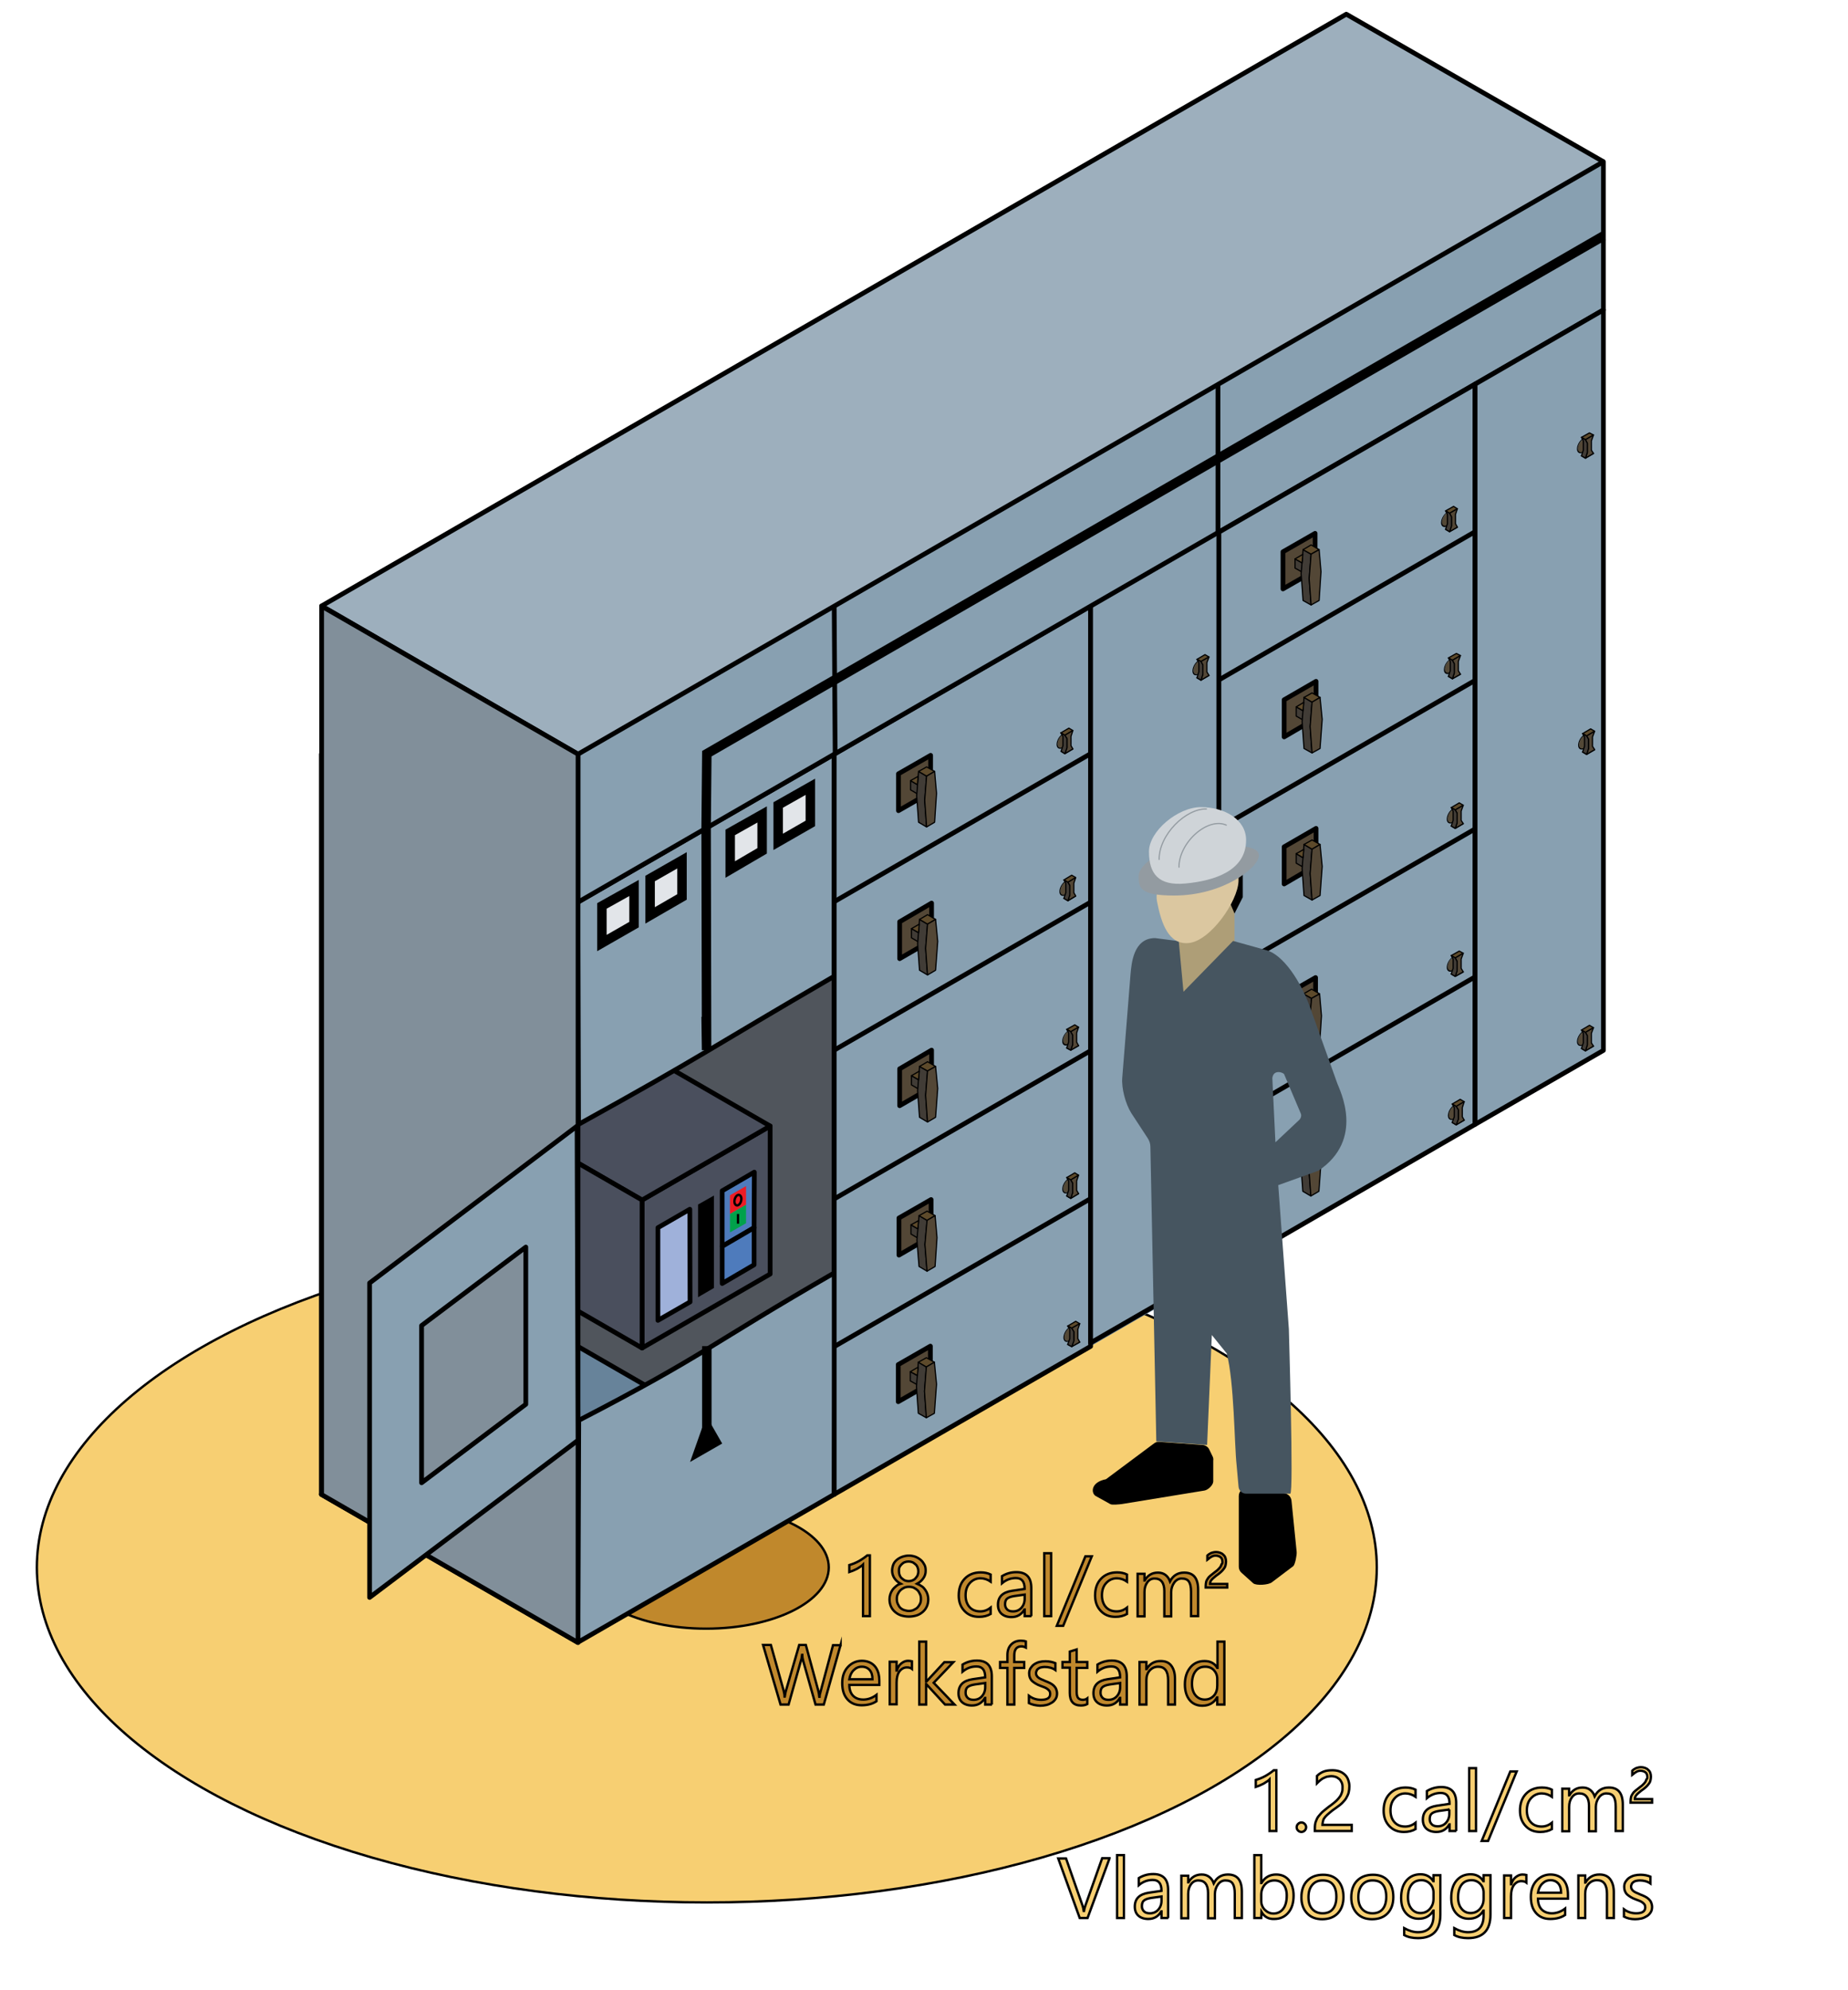 <?xml version="1.0" encoding="utf-8"?>
<!-- Generator: Adobe Illustrator 18.0.0, SVG Export Plug-In . SVG Version: 6.00 Build 0)  -->
<!DOCTYPE svg PUBLIC "-//W3C//DTD SVG 1.1//EN" "http://www.w3.org/Graphics/SVG/1.1/DTD/svg11.dtd">
<svg version="1.1" id="Layer_19" xmlns="http://www.w3.org/2000/svg" xmlns:xlink="http://www.w3.org/1999/xlink" x="0px" y="0px"
	 viewBox="0 0 782 841.9" enable-background="new 0 0 782 841.9" xml:space="preserve">
<ellipse fill-rule="evenodd" clip-rule="evenodd" fill="#F7CF72" stroke="#000000" stroke-miterlimit="10" cx="299.1" cy="663" rx="283.5" ry="141.7"/>
<ellipse fill-rule="evenodd" clip-rule="evenodd" fill="#C0882C" stroke="#000000" stroke-miterlimit="10" cx="298.8" cy="663" rx="51.9" ry="25.9"/>
<polygon fill-rule="evenodd" clip-rule="evenodd" fill="#62707E" stroke="#000000" stroke-width="2" stroke-linejoin="round" stroke-miterlimit="10" points="
	136,632.1 136,319 244.5,256.3 244.5,569.5 "/>
<polyline fill-rule="evenodd" clip-rule="evenodd" fill="#67839A" stroke="#000000" stroke-width="2" stroke-linejoin="round" stroke-miterlimit="10" points="
	678.5,444.2 569.6,381.8 136,632.1 244.5,694.7 "/>
<polygon fill-rule="evenodd" clip-rule="evenodd" fill="#50555C" stroke="#000000" stroke-width="2" stroke-linejoin="round" stroke-miterlimit="10" points="
	353,632.1 353,256.3 244.5,193.7 244.5,569.5 "/>
<g>
	
		<polygon fill-rule="evenodd" clip-rule="evenodd" fill="#CAD2D9" stroke="#E2E5E9" stroke-width="0.5" stroke-miterlimit="10" points="
		255,466.6 255,448.2 253.1,449.4 253.1,467.8 	"/>
	<path fill-rule="evenodd" clip-rule="evenodd" fill="#C7C8CA" stroke="#000000" stroke-width="0.5" stroke-miterlimit="10" d="
		M253.1,449.4"/>
	
		<polygon fill-rule="evenodd" clip-rule="evenodd" fill="#CAD2D9" stroke="#E2E5E9" stroke-width="0.5" stroke-miterlimit="10" points="
		253.1,467.8 245.1,463.2 245.1,444.7 253.1,449.4 	"/>
	
		<polygon fill-rule="evenodd" clip-rule="evenodd" fill="#CAD2D9" stroke="#E2E5E9" stroke-width="0.5" stroke-miterlimit="10" points="
		245.1,444.7 247.1,443.6 255,448.2 253.1,449.4 	"/>
	<path fill-rule="evenodd" clip-rule="evenodd" fill="#9DAFBD" stroke="#E2E5E9" stroke-width="0.5" stroke-miterlimit="10" d="
		M248.1,448.8c0,0.6-0.5,0.9-1,0.6c-0.5-0.3-1-1.1-1-1.7c0-0.6,0.5-0.9,1-0.6C247.6,447.3,248.1,448.2,248.1,448.8z"/>
	<path fill-rule="evenodd" clip-rule="evenodd" fill="#9DAFBD" stroke="#E2E5E9" stroke-width="0.5" stroke-miterlimit="10" d="
		M252.1,451.2c0,0.6-0.5,0.9-1,0.6c-0.5-0.3-1-1.1-1-1.7c0-0.6,0.5-0.9,1-0.6C251.6,449.7,252.1,450.6,252.1,451.2z"/>
	
		<polygon fill-rule="evenodd" clip-rule="evenodd" fill="#CAD2D9" stroke="#E2E5E9" stroke-width="0.5" stroke-miterlimit="10" points="
		255,448.2 255.1,420.5 259.1,418.2 259,464.3 255,466.6 	"/>
	
		<polygon fill-rule="evenodd" clip-rule="evenodd" fill="#CAD2D9" stroke="#E2E5E9" stroke-width="0.5" stroke-miterlimit="10" points="
		247.1,443.6 247.1,415.9 255.1,420.5 255,448.2 	"/>
	
		<polygon fill-rule="evenodd" clip-rule="evenodd" fill="#CAD2D9" stroke="#E2E5E9" stroke-width="0.5" stroke-miterlimit="10" points="
		259,445.9 261.1,444.7 261,463.2 259,464.3 	"/>
	
		<polygon fill-rule="evenodd" clip-rule="evenodd" fill="#CAD2D9" stroke="#E2E5E9" stroke-width="0.5" stroke-miterlimit="10" points="
		259,445.9 261.1,444.7 259,443.6 	"/>
</g>
<polygon fill-rule="evenodd" clip-rule="evenodd" fill="#4A4F5D" stroke="#000000" stroke-width="2" stroke-linejoin="round" stroke-miterlimit="10" points="
	271.7,507.6 271.7,570.2 325.9,538.9 325.9,476.3 "/>
<polygon fill-rule="evenodd" clip-rule="evenodd" fill="#9FB1DA" stroke="#000000" stroke-width="2" stroke-linejoin="round" stroke-miterlimit="10" points="
	278.4,519.3 291.9,511.5 292,550.7 278.4,558.5 "/>
<polygon fill-rule="evenodd" clip-rule="evenodd" fill="#4E7BBC" stroke="#000000" stroke-width="2" stroke-linejoin="round" stroke-miterlimit="10" points="
	319.2,495.8 305.6,503.7 305.6,527.2 319.1,519.3 "/>
<polygon fill-rule="evenodd" clip-rule="evenodd" points="295.4,509.5 302.1,505.7 302.1,544.8 295.4,548.7 "/>
<polygon fill-rule="evenodd" clip-rule="evenodd" fill="#4E7BBC" stroke="#000000" stroke-width="2" stroke-linejoin="round" stroke-miterlimit="10" points="
	319.1,519.3 305.6,527.2 305.6,542.9 319.1,535 "/>
<polygon fill-rule="evenodd" clip-rule="evenodd" fill="#ED1C24" points="308.9,505.6 308.9,513.5 315.7,509.6 315.7,501.7 "/>
<polygon fill-rule="evenodd" clip-rule="evenodd" fill="#00A14B" points="308.9,513.5 308.9,521.3 315.7,517.4 315.7,509.6 "/>
<g>
	<path fill="none" stroke="#000000" stroke-miterlimit="10" d="M313.7,506.8c0.1,1.1-0.4,2.4-1.2,2.9c-0.8,0.5-1.6-0.1-1.7-1.2
		s0.4-2.4,1.2-2.9S313.6,505.7,313.7,506.8z"/>
</g>
<line fill-rule="evenodd" clip-rule="evenodd" fill="none" stroke="#000000" stroke-miterlimit="10" x1="312.3" y1="513.5" x2="312.3" y2="517.6"/>
<polygon fill-rule="evenodd" clip-rule="evenodd" fill="#4A4F5D" stroke="#000000" stroke-width="2" stroke-linejoin="round" stroke-miterlimit="10" points="
	271.7,507.6 217.4,476.3 271.7,445 325.9,476.3 "/>
<polygon fill-rule="evenodd" clip-rule="evenodd" fill="#4A4F5D" stroke="#000000" stroke-width="2" stroke-linejoin="round" stroke-miterlimit="10" points="
	217.4,476.3 217.4,538.9 271.7,570.2 271.7,507.6 "/>
<path fill-rule="evenodd" clip-rule="evenodd" fill="#88A0B1" stroke="#000000" stroke-width="2" stroke-linejoin="round" stroke-miterlimit="10" d="
	M353.4,538.2c-54.2,31.2-54.2,34.5-108.5,62.6l-0.4,93.9L353,632.1L353.4,538.2z"/>
<path fill-rule="evenodd" clip-rule="evenodd" fill="#88A0B1" stroke="#000000" stroke-width="2" stroke-linejoin="round" stroke-miterlimit="10" d="
	M352.9,413c-53.9,31.3-54.2,32.8-108.1,62.6l-0.3-94L353,319L352.9,413z"/>
<path fill-rule="evenodd" clip-rule="evenodd" fill="none" stroke="#000000" stroke-width="2" stroke-miterlimit="10" d="
	M244.6,444.2"/>
<polyline fill-rule="evenodd" clip-rule="evenodd" fill="#9DAFBD" stroke="#000000" stroke-width="2" stroke-linejoin="round" stroke-miterlimit="10" points="
	678.5,68.4 569.7,6 136.1,256.3 244.6,319 "/>
<path fill-rule="evenodd" clip-rule="evenodd" fill="none" stroke="#000000" stroke-width="2" stroke-miterlimit="10" d="
	M244.6,444.2"/>
<path fill-rule="evenodd" clip-rule="evenodd" fill="none" stroke="#000000" stroke-width="2" stroke-miterlimit="10" d="
	M353.4,318.8"/>
<path fill-rule="evenodd" clip-rule="evenodd" fill="none" stroke="#000000" stroke-width="2" stroke-miterlimit="10" d="
	M244.9,381.4"/>
<path fill-rule="evenodd" clip-rule="evenodd" fill="none" stroke="#000000" stroke-width="2" stroke-miterlimit="10" d="
	M353.4,538.2"/>
<path fill-rule="evenodd" clip-rule="evenodd" fill="none" stroke="#000000" stroke-width="2" stroke-miterlimit="10" d="
	M244.9,600.8"/>
<line fill-rule="evenodd" clip-rule="evenodd" fill="none" stroke="#000000" stroke-width="4" stroke-miterlimit="10" x1="299.1" y1="605.7" x2="299.1" y2="569.4"/>
<polygon fill-rule="evenodd" clip-rule="evenodd" fill="#88A0B1" stroke="#000000" stroke-width="2" stroke-linejoin="round" stroke-miterlimit="10" points="
	353,632.1 353,319 461.5,256.3 461.5,569.5 "/>
<path fill-rule="evenodd" clip-rule="evenodd" fill="none" stroke="#000000" stroke-width="2" stroke-miterlimit="10" d="
	M461.5,256.3"/>
<path fill-rule="evenodd" clip-rule="evenodd" fill="none" stroke="#000000" stroke-width="2" stroke-miterlimit="10" d="M353,319"
	/>
<line fill-rule="evenodd" clip-rule="evenodd" fill="none" stroke="#000000" stroke-width="2" stroke-miterlimit="10" x1="353" y1="444.2" x2="461.5" y2="381.6"/>
<line fill-rule="evenodd" clip-rule="evenodd" fill="none" stroke="#000000" stroke-width="2" stroke-miterlimit="10" x1="353.4" y1="506.9" x2="461.9" y2="444.2"/>
<line fill-rule="evenodd" clip-rule="evenodd" fill="none" stroke="#000000" stroke-width="2" stroke-miterlimit="10" x1="353" y1="381.4" x2="461.5" y2="318.8"/>
<line fill-rule="evenodd" clip-rule="evenodd" fill="none" stroke="#000000" stroke-width="2" stroke-miterlimit="10" x1="353" y1="569.6" x2="461.5" y2="507"/>
<polygon fill-rule="evenodd" clip-rule="evenodd" fill="#E2E5E9" stroke="#000000" stroke-width="4" stroke-miterlimit="10" points="
	309,352.1 309,367.8 322.5,359.9 322.5,344.5 "/>
<polygon fill-rule="evenodd" clip-rule="evenodd" fill="#E2E5E9" stroke="#000000" stroke-width="4" stroke-miterlimit="10" points="
	329.3,340.5 329.3,356.1 342.9,348.3 342.9,332.8 "/>
<polygon fill-rule="evenodd" clip-rule="evenodd" fill="#E2E5E9" stroke="#000000" stroke-width="4" stroke-miterlimit="10" points="
	254.7,383.2 254.7,398.9 268.3,391.1 268.3,375.6 "/>
<polygon fill-rule="evenodd" clip-rule="evenodd" fill="#E2E5E9" stroke="#000000" stroke-width="4" stroke-miterlimit="10" points="
	275.1,371.6 275.1,387.2 288.6,379.4 288.6,363.9 "/>
<polygon fill-rule="evenodd" clip-rule="evenodd" points="292,618.4 305.6,610.6 298.9,598.9 "/>
<g>
	
		<polygon fill-rule="evenodd" clip-rule="evenodd" fill="#534736" stroke="#000000" stroke-width="2" stroke-linejoin="round" stroke-miterlimit="10" points="
		380.1,577.2 380.1,592.9 393.7,585.1 393.7,569.4 	"/>
	
		<polygon fill-rule="evenodd" clip-rule="evenodd" fill="#413C36" stroke="#000000" stroke-width="0.5" stroke-linejoin="round" stroke-miterlimit="10" points="
		385.2,580.2 385.2,584.1 388.6,586 388.6,582.1 	"/>
	
		<polygon fill-rule="evenodd" clip-rule="evenodd" fill="#413C36" stroke="#000000" stroke-width="0.5" stroke-linejoin="round" stroke-miterlimit="10" points="
		388.6,576.2 392,578.2 391.2,588.5 392,599.7 388.6,597.8 387.8,586.5 	"/>
	
		<polygon fill-rule="evenodd" clip-rule="evenodd" fill="#5D4A2B" stroke="#000000" stroke-width="0.5" stroke-linejoin="round" stroke-miterlimit="10" points="
		392,574.3 388.6,576.2 392,578.2 395.4,576.2 	"/>
	
		<polygon fill-rule="evenodd" clip-rule="evenodd" fill="#534736" stroke="#000000" stroke-width="0.5" stroke-linejoin="round" stroke-miterlimit="10" points="
		395.4,576.2 392,578.2 391.2,588.5 392,599.7 395.4,597.8 396.3,585.5 	"/>
	
		<polygon fill-rule="evenodd" clip-rule="evenodd" fill="#5D4A2B" stroke="#000000" stroke-width="0.5" stroke-linejoin="round" stroke-miterlimit="10" points="
		385.2,580.2 388.5,578.3 388.2,581.8 	"/>
</g>
<path fill-rule="evenodd" clip-rule="evenodd" fill="none" stroke="#000000" stroke-width="2" stroke-miterlimit="10" d="
	M623.9,162.4"/>
<path fill-rule="evenodd" clip-rule="evenodd" fill="none" stroke="#000000" stroke-width="2" stroke-miterlimit="10" d="M515.4,225
	"/>
<polygon fill-rule="evenodd" clip-rule="evenodd" fill="#88A0B1" stroke="#000000" stroke-width="2" stroke-linejoin="round" stroke-miterlimit="10" points="
	461.5,568 461.5,254.9 515.8,223.5 515.8,536.7 "/>
<polygon fill-rule="evenodd" clip-rule="evenodd" fill="#88A0B1" stroke="#000000" stroke-width="2" stroke-linejoin="round" stroke-miterlimit="10" points="
	244.6,381.6 244.6,319 678.5,68.4 678.5,131.1 "/>
<polyline fill-rule="evenodd" clip-rule="evenodd" fill="none" stroke="#000000" stroke-width="4" stroke-miterlimit="10" points="
	678.5,99.8 299.1,318.8 298.8,350.3 299,444.2 298.8,430.1 "/>
<line fill-rule="evenodd" clip-rule="evenodd" fill="none" stroke="#000000" stroke-width="2" stroke-miterlimit="10" x1="353.4" y1="318.8" x2="353" y2="256.3"/>
<line fill-rule="evenodd" clip-rule="evenodd" fill="none" stroke="#000000" stroke-width="2" stroke-miterlimit="10" x1="515.4" y1="225" x2="515.4" y2="162.6"/>
<g>
	
		<polygon fill-rule="evenodd" clip-rule="evenodd" fill="#534736" stroke="#000000" stroke-width="2" stroke-linejoin="round" stroke-miterlimit="10" points="
		380.4,515.2 380.4,530.9 394,523 394,507.4 	"/>
	
		<polygon fill-rule="evenodd" clip-rule="evenodd" fill="#413C36" stroke="#000000" stroke-width="0.5" stroke-linejoin="round" stroke-miterlimit="10" points="
		385.5,518.1 385.5,522 388.9,524 388.9,520.1 	"/>
	
		<polygon fill-rule="evenodd" clip-rule="evenodd" fill="#413C36" stroke="#000000" stroke-width="0.5" stroke-linejoin="round" stroke-miterlimit="10" points="
		388.9,514.2 392.3,516.2 391.4,526.4 392.3,537.7 388.9,535.7 388,524.5 	"/>
	
		<polygon fill-rule="evenodd" clip-rule="evenodd" fill="#5D4A2B" stroke="#000000" stroke-width="0.5" stroke-linejoin="round" stroke-miterlimit="10" points="
		392.3,512.3 388.9,514.2 392.3,516.2 395.7,514.2 	"/>
	
		<polygon fill-rule="evenodd" clip-rule="evenodd" fill="#534736" stroke="#000000" stroke-width="0.5" stroke-linejoin="round" stroke-miterlimit="10" points="
		395.7,514.2 392.3,516.2 391.4,526.4 392.3,537.7 395.7,535.7 396.5,523.5 	"/>
	
		<polygon fill-rule="evenodd" clip-rule="evenodd" fill="#5D4A2B" stroke="#000000" stroke-width="0.5" stroke-linejoin="round" stroke-miterlimit="10" points="
		385.5,518.1 388.7,516.3 388.4,519.8 	"/>
</g>
<g>
	
		<polygon fill-rule="evenodd" clip-rule="evenodd" fill="#534736" stroke="#000000" stroke-width="2" stroke-linejoin="round" stroke-miterlimit="10" points="
		380.7,452.1 380.7,467.7 394.2,459.9 394.2,444.2 	"/>
	
		<polygon fill-rule="evenodd" clip-rule="evenodd" fill="#413C36" stroke="#000000" stroke-width="0.5" stroke-linejoin="round" stroke-miterlimit="10" points="
		385.7,455 385.7,458.9 389.1,460.9 389.1,457 	"/>
	
		<polygon fill-rule="evenodd" clip-rule="evenodd" fill="#413C36" stroke="#000000" stroke-width="0.5" stroke-linejoin="round" stroke-miterlimit="10" points="
		389.1,451.1 392.5,453 391.7,463.3 392.5,474.6 389.1,472.6 388.3,461.4 	"/>
	
		<polygon fill-rule="evenodd" clip-rule="evenodd" fill="#5D4A2B" stroke="#000000" stroke-width="0.5" stroke-linejoin="round" stroke-miterlimit="10" points="
		392.5,449.1 389.1,451.1 392.5,453 395.9,451.1 	"/>
	
		<polygon fill-rule="evenodd" clip-rule="evenodd" fill="#534736" stroke="#000000" stroke-width="0.5" stroke-linejoin="round" stroke-miterlimit="10" points="
		395.9,451.1 392.5,453 391.7,463.3 392.5,474.6 395.9,472.6 396.8,460.4 	"/>
	
		<polygon fill-rule="evenodd" clip-rule="evenodd" fill="#5D4A2B" stroke="#000000" stroke-width="0.5" stroke-linejoin="round" stroke-miterlimit="10" points="
		385.7,455 389,453.1 388.7,456.7 	"/>
</g>
<g>
	
		<polygon fill-rule="evenodd" clip-rule="evenodd" fill="#534736" stroke="#000000" stroke-width="2" stroke-linejoin="round" stroke-miterlimit="10" points="
		380.7,389.9 380.7,405.5 394.2,397.7 394.2,382 	"/>
	
		<polygon fill-rule="evenodd" clip-rule="evenodd" fill="#413C36" stroke="#000000" stroke-width="0.5" stroke-linejoin="round" stroke-miterlimit="10" points="
		385.7,392.8 385.7,396.7 389.1,398.7 389.1,394.8 	"/>
	
		<polygon fill-rule="evenodd" clip-rule="evenodd" fill="#413C36" stroke="#000000" stroke-width="0.5" stroke-linejoin="round" stroke-miterlimit="10" points="
		389.1,388.9 392.5,390.9 391.7,401.1 392.5,412.4 389.1,410.4 388.3,399.2 	"/>
	
		<polygon fill-rule="evenodd" clip-rule="evenodd" fill="#5D4A2B" stroke="#000000" stroke-width="0.5" stroke-linejoin="round" stroke-miterlimit="10" points="
		392.5,386.9 389.1,388.9 392.5,390.9 395.9,388.9 	"/>
	
		<polygon fill-rule="evenodd" clip-rule="evenodd" fill="#534736" stroke="#000000" stroke-width="0.5" stroke-linejoin="round" stroke-miterlimit="10" points="
		395.9,388.9 392.5,390.9 391.7,401.1 392.5,412.4 395.9,410.4 396.8,398.2 	"/>
	
		<polygon fill-rule="evenodd" clip-rule="evenodd" fill="#5D4A2B" stroke="#000000" stroke-width="0.5" stroke-linejoin="round" stroke-miterlimit="10" points="
		385.7,392.8 389,390.9 388.7,394.5 	"/>
</g>
<g>
	
		<polygon fill-rule="evenodd" clip-rule="evenodd" fill="#534736" stroke="#000000" stroke-width="2" stroke-linejoin="round" stroke-miterlimit="10" points="
		380.2,327.3 380.2,342.9 393.8,335.1 393.8,319.5 	"/>
	
		<polygon fill-rule="evenodd" clip-rule="evenodd" fill="#413C36" stroke="#000000" stroke-width="0.5" stroke-linejoin="round" stroke-miterlimit="10" points="
		385.3,330.2 385.3,334.1 388.7,336.1 388.7,332.2 	"/>
	
		<polygon fill-rule="evenodd" clip-rule="evenodd" fill="#413C36" stroke="#000000" stroke-width="0.5" stroke-linejoin="round" stroke-miterlimit="10" points="
		388.7,326.3 392.1,328.3 391.3,338.5 392.1,349.8 388.7,347.8 387.9,336.6 	"/>
	
		<polygon fill-rule="evenodd" clip-rule="evenodd" fill="#5D4A2B" stroke="#000000" stroke-width="0.5" stroke-linejoin="round" stroke-miterlimit="10" points="
		392.1,324.4 388.7,326.3 392.1,328.3 395.5,326.3 	"/>
	
		<polygon fill-rule="evenodd" clip-rule="evenodd" fill="#534736" stroke="#000000" stroke-width="0.5" stroke-linejoin="round" stroke-miterlimit="10" points="
		395.5,326.3 392.1,328.3 391.3,338.5 392.1,349.8 395.5,347.8 396.3,335.6 	"/>
	
		<polygon fill-rule="evenodd" clip-rule="evenodd" fill="#5D4A2B" stroke="#000000" stroke-width="0.5" stroke-linejoin="round" stroke-miterlimit="10" points="
		385.3,330.2 388.5,328.4 388.2,331.9 	"/>
</g>
<g>
	<g>
		<g>
			<g enable-background="new    ">
				<defs>
					<polygon id="SVGID_1_" enable-background="new    " points="450,568.8 450,562.8 455.2,559.8 455.2,565.8 					"/>
				</defs>
				<clipPath id="SVGID_2_">
					<use xlink:href="#SVGID_1_"  overflow="visible"/>
				</clipPath>
				<g clip-path="url(#SVGID_2_)">
					<g>
						<g>
							<g>
								<path fill="#534836" d="M452.6,561.7c-1.2,0.7-2.2,2.5-2.2,3.9c0,1.4,1,2,2.2,1.3c1.2-0.7,2.2-2.4,2.2-3.9
									C454.8,561.6,453.8,561,452.6,561.7"/>
								<path d="M452.6,566.9c-1.2,0.7-2.2,0.1-2.2-1.3c0-1.4,1-3.2,2.2-3.9c1.2-0.7,2.2-0.1,2.2,1.3
									C454.8,564.4,453.8,566.1,452.6,566.9 M452.6,561.3c-1.4,0.8-2.6,2.8-2.6,4.5c0,1.6,1.2,2.3,2.6,1.5
									c1.4-0.8,2.6-2.8,2.6-4.5C455.2,561.1,454,560.5,452.6,561.3"/>
							</g>
						</g>
					</g>
				</g>
			</g>
		</g>
	</g>
	
		<polygon fill-rule="evenodd" clip-rule="evenodd" fill="#5D4A2B" stroke="#000000" stroke-width="0.5" stroke-linejoin="round" stroke-miterlimit="10" points="
		451.8,560.9 453.5,561.8 456.9,559.9 455.2,558.9 	"/>
	
		<polygon fill-rule="evenodd" clip-rule="evenodd" fill="#5D4A2B" stroke="#000000" stroke-width="0.5" stroke-linejoin="round" stroke-miterlimit="10" points="
		451.8,568.7 453.5,569.6 456.9,567.7 455.2,566.7 	"/>
	
		<polygon fill-rule="evenodd" clip-rule="evenodd" fill="#534736" stroke="#000000" stroke-width="0.5" stroke-linejoin="round" stroke-miterlimit="10" points="
		453.5,561.8 454.4,563.3 454.4,567.2 453.5,569.6 456.9,567.7 456.1,566.2 456.1,562.3 456.9,559.9 	"/>
	
		<polygon fill-rule="evenodd" clip-rule="evenodd" fill="#413C36" stroke="#000000" stroke-width="0.5" stroke-linejoin="round" stroke-miterlimit="10" points="
		451.8,560.9 453.5,561.8 454.4,563.3 454.4,567.2 453.5,569.6 451.8,568.7 452.7,566.2 452.7,562.3 	"/>
</g>
<g>
	<g>
		<g>
			<g enable-background="new    ">
				<defs>
					<polygon id="SVGID_3_" enable-background="new    " points="503.9,537.3 503.9,531.3 509,528.3 509.1,534.3 					"/>
				</defs>
				<clipPath id="SVGID_4_">
					<use xlink:href="#SVGID_3_"  overflow="visible"/>
				</clipPath>
				<g clip-path="url(#SVGID_4_)">
					<g>
						<g>
							<g>
								<path fill="#534836" d="M506.5,530.2c-1.2,0.7-2.2,2.5-2.2,3.9c0,1.4,1,2,2.3,1.3c1.2-0.7,2.2-2.5,2.2-3.9
									C508.7,530.1,507.7,529.5,506.5,530.2"/>
								<path d="M506.5,535.4c-1.2,0.7-2.3,0.1-2.3-1.3c0-1.4,1-3.2,2.2-3.9c1.2-0.7,2.2-0.1,2.2,1.3
									C508.7,532.9,507.7,534.7,506.5,535.4 M506.5,529.8c-1.4,0.8-2.6,2.8-2.6,4.5c0,1.7,1.2,2.3,2.6,1.5
									c1.4-0.8,2.6-2.8,2.6-4.5C509.1,529.6,507.9,529,506.5,529.8"/>
							</g>
						</g>
					</g>
				</g>
			</g>
		</g>
	</g>
	
		<polygon fill-rule="evenodd" clip-rule="evenodd" fill="#5D4A2B" stroke="#000000" stroke-width="0.5" stroke-linejoin="round" stroke-miterlimit="10" points="
		505.7,529.4 507.4,530.3 510.8,528.4 509.1,527.4 	"/>
	
		<polygon fill-rule="evenodd" clip-rule="evenodd" fill="#5D4A2B" stroke="#000000" stroke-width="0.5" stroke-linejoin="round" stroke-miterlimit="10" points="
		505.7,537.2 507.4,538.2 510.8,536.2 509.1,535.2 	"/>
	
		<polygon fill-rule="evenodd" clip-rule="evenodd" fill="#534736" stroke="#000000" stroke-width="0.5" stroke-linejoin="round" stroke-miterlimit="10" points="
		507.4,530.3 508.3,531.8 508.3,535.7 507.4,538.2 510.8,536.2 510,534.7 510,530.8 510.8,528.4 	"/>
	
		<polygon fill-rule="evenodd" clip-rule="evenodd" fill="#413C36" stroke="#000000" stroke-width="0.5" stroke-linejoin="round" stroke-miterlimit="10" points="
		505.7,529.4 507.4,530.3 508.3,531.8 508.3,535.7 507.4,538.2 505.7,537.2 506.6,534.7 506.6,530.8 	"/>
</g>
<g>
	<g>
		<g>
			<g enable-background="new    ">
				<defs>
					<polygon id="SVGID_5_" enable-background="new    " points="449.5,506 449.5,500 454.7,497 454.7,503 					"/>
				</defs>
				<clipPath id="SVGID_6_">
					<use xlink:href="#SVGID_5_"  overflow="visible"/>
				</clipPath>
				<g clip-path="url(#SVGID_6_)">
					<g>
						<g>
							<g>
								<path fill="#534836" d="M452.1,498.9c-1.2,0.7-2.2,2.5-2.2,3.9c0,1.4,1,2,2.2,1.3c1.2-0.7,2.2-2.5,2.2-3.9
									C454.3,498.8,453.3,498.2,452.1,498.9"/>
								<path d="M452.1,504.1c-1.2,0.7-2.2,0.1-2.2-1.3c0-1.4,1-3.2,2.2-3.9c1.2-0.7,2.2-0.1,2.2,1.3
									C454.3,501.6,453.3,503.4,452.1,504.1 M452.1,498.5c-1.4,0.8-2.6,2.8-2.6,4.5c0,1.6,1.2,2.3,2.6,1.5
									c1.4-0.8,2.6-2.8,2.6-4.5C454.7,498.4,453.5,497.7,452.1,498.5"/>
							</g>
						</g>
					</g>
				</g>
			</g>
		</g>
	</g>
	
		<polygon fill-rule="evenodd" clip-rule="evenodd" fill="#5D4A2B" stroke="#000000" stroke-width="0.5" stroke-linejoin="round" stroke-miterlimit="10" points="
		451.4,498.1 453.1,499.1 456.4,497.1 454.8,496.1 	"/>
	
		<polygon fill-rule="evenodd" clip-rule="evenodd" fill="#5D4A2B" stroke="#000000" stroke-width="0.5" stroke-linejoin="round" stroke-miterlimit="10" points="
		451.4,505.9 453.1,506.9 456.4,504.9 454.8,503.9 	"/>
	
		<polygon fill-rule="evenodd" clip-rule="evenodd" fill="#534736" stroke="#000000" stroke-width="0.5" stroke-linejoin="round" stroke-miterlimit="10" points="
		453.1,499.1 453.9,500.5 453.9,504.4 453.1,506.9 456.4,504.9 455.6,503.5 455.6,499.5 456.4,497.1 	"/>
	
		<polygon fill-rule="evenodd" clip-rule="evenodd" fill="#413C36" stroke="#000000" stroke-width="0.5" stroke-linejoin="round" stroke-miterlimit="10" points="
		451.4,498.1 453.1,499.1 453.9,500.5 453.9,504.4 453.1,506.9 451.4,505.9 452.2,503.5 452.2,499.5 	"/>
</g>
<g>
	<g>
		<g>
			<g enable-background="new    ">
				<defs>
					<polygon id="SVGID_7_" enable-background="new    " points="449.5,443.4 449.5,437.4 454.7,434.4 454.7,440.4 					"/>
				</defs>
				<clipPath id="SVGID_8_">
					<use xlink:href="#SVGID_7_"  overflow="visible"/>
				</clipPath>
				<g clip-path="url(#SVGID_8_)">
					<g>
						<g>
							<g>
								<path fill="#534836" d="M452.1,436.3c-1.2,0.7-2.2,2.5-2.2,3.9c0,1.4,1,2,2.2,1.3c1.2-0.7,2.2-2.4,2.2-3.9
									C454.3,436.2,453.3,435.6,452.1,436.3"/>
								<path d="M452.1,441.4c-1.2,0.7-2.2,0.1-2.2-1.3c0-1.4,1-3.2,2.2-3.9c1.2-0.7,2.2-0.1,2.2,1.3
									C454.3,439,453.3,440.7,452.1,441.4 M452.1,435.9c-1.4,0.8-2.6,2.8-2.6,4.5c0,1.7,1.2,2.3,2.6,1.5c1.4-0.8,2.6-2.8,2.6-4.5
									C454.7,435.7,453.5,435.1,452.1,435.9"/>
							</g>
						</g>
					</g>
				</g>
			</g>
		</g>
	</g>
	
		<polygon fill-rule="evenodd" clip-rule="evenodd" fill="#5D4A2B" stroke="#000000" stroke-width="0.5" stroke-linejoin="round" stroke-miterlimit="10" points="
		451.4,435.4 453.1,436.4 456.4,434.5 454.8,433.5 	"/>
	
		<polygon fill-rule="evenodd" clip-rule="evenodd" fill="#5D4A2B" stroke="#000000" stroke-width="0.5" stroke-linejoin="round" stroke-miterlimit="10" points="
		451.4,443.3 453.1,444.2 456.4,442.3 454.8,441.3 	"/>
	
		<polygon fill-rule="evenodd" clip-rule="evenodd" fill="#534736" stroke="#000000" stroke-width="0.5" stroke-linejoin="round" stroke-miterlimit="10" points="
		453.1,436.4 453.9,437.9 453.9,441.8 453.1,444.2 456.4,442.3 455.6,440.8 455.6,436.9 456.4,434.5 	"/>
	
		<polygon fill-rule="evenodd" clip-rule="evenodd" fill="#413C36" stroke="#000000" stroke-width="0.5" stroke-linejoin="round" stroke-miterlimit="10" points="
		451.4,435.4 453.1,436.4 453.9,437.9 453.9,441.8 453.1,444.2 451.4,443.3 452.2,440.8 452.2,436.9 	"/>
</g>
<g>
	<g>
		<g>
			<g enable-background="new    ">
				<defs>
					<polygon id="SVGID_9_" enable-background="new    " points="448.3,380.1 448.3,374.1 453.5,371.1 453.5,377.1 					"/>
				</defs>
				<clipPath id="SVGID_10_">
					<use xlink:href="#SVGID_9_"  overflow="visible"/>
				</clipPath>
				<g clip-path="url(#SVGID_10_)">
					<g>
						<g>
							<g>
								<path fill="#534836" d="M450.9,373c-1.2,0.7-2.2,2.5-2.2,3.9c0,1.4,1,2,2.2,1.3c1.2-0.7,2.2-2.5,2.2-3.9
									C453.1,372.9,452.1,372.3,450.9,373"/>
								<path d="M450.9,378.2c-1.2,0.7-2.2,0.1-2.2-1.3c0-1.4,1-3.2,2.2-3.9c1.2-0.7,2.2-0.1,2.2,1.3
									C453.1,375.7,452.1,377.5,450.9,378.2 M450.9,372.6c-1.4,0.8-2.6,2.8-2.6,4.5c0,1.7,1.2,2.3,2.6,1.5
									c1.4-0.8,2.6-2.8,2.6-4.5C453.5,372.5,452.3,371.8,450.9,372.6"/>
							</g>
						</g>
					</g>
				</g>
			</g>
		</g>
	</g>
	
		<polygon fill-rule="evenodd" clip-rule="evenodd" fill="#5D4A2B" stroke="#000000" stroke-width="0.5" stroke-linejoin="round" stroke-miterlimit="10" points="
		450.2,372.2 451.9,373.2 455.2,371.2 453.5,370.2 	"/>
	
		<polygon fill-rule="evenodd" clip-rule="evenodd" fill="#5D4A2B" stroke="#000000" stroke-width="0.5" stroke-linejoin="round" stroke-miterlimit="10" points="
		450.2,380 451.9,381 455.2,379 453.5,378 	"/>
	
		<polygon fill-rule="evenodd" clip-rule="evenodd" fill="#534736" stroke="#000000" stroke-width="0.5" stroke-linejoin="round" stroke-miterlimit="10" points="
		451.9,373.2 452.7,374.6 452.7,378.5 451.9,381 455.2,379 454.4,377.6 454.4,373.6 455.2,371.2 	"/>
	
		<polygon fill-rule="evenodd" clip-rule="evenodd" fill="#413C36" stroke="#000000" stroke-width="0.5" stroke-linejoin="round" stroke-miterlimit="10" points="
		450.2,372.2 451.9,373.2 452.7,374.6 452.7,378.5 451.9,381 450.2,380 451,377.6 451,373.6 	"/>
</g>
<g>
	<g>
		<g>
			<g enable-background="new    ">
				<defs>
					<polygon id="SVGID_11_" enable-background="new    " points="447.1,317.9 447.1,311.9 452.3,308.9 452.3,314.9 					"/>
				</defs>
				<clipPath id="SVGID_12_">
					<use xlink:href="#SVGID_11_"  overflow="visible"/>
				</clipPath>
				<g clip-path="url(#SVGID_12_)">
					<g>
						<g>
							<g>
								<path fill="#534836" d="M449.7,310.8c-1.2,0.7-2.2,2.5-2.2,3.9c0,1.4,1,2,2.2,1.3c1.2-0.7,2.2-2.4,2.2-3.9
									C451.9,310.7,450.9,310.1,449.7,310.8"/>
								<path d="M449.7,316c-1.2,0.7-2.2,0.1-2.2-1.3c0-1.4,1-3.2,2.2-3.9c1.2-0.7,2.2-0.1,2.2,1.3
									C451.9,313.5,450.9,315.3,449.7,316 M449.7,310.4c-1.4,0.8-2.6,2.8-2.6,4.5c0,1.6,1.2,2.3,2.6,1.5c1.4-0.8,2.6-2.8,2.6-4.5
									C452.3,310.3,451.1,309.6,449.7,310.4"/>
							</g>
						</g>
					</g>
				</g>
			</g>
		</g>
	</g>
	
		<polygon fill-rule="evenodd" clip-rule="evenodd" fill="#5D4A2B" stroke="#000000" stroke-width="0.5" stroke-linejoin="round" stroke-miterlimit="10" points="
		448.9,310 450.6,311 454,309 452.3,308 	"/>
	
		<polygon fill-rule="evenodd" clip-rule="evenodd" fill="#5D4A2B" stroke="#000000" stroke-width="0.5" stroke-linejoin="round" stroke-miterlimit="10" points="
		449,317.8 450.6,318.8 454,316.8 452.3,315.8 	"/>
	
		<polygon fill-rule="evenodd" clip-rule="evenodd" fill="#534736" stroke="#000000" stroke-width="0.5" stroke-linejoin="round" stroke-miterlimit="10" points="
		450.6,311 451.5,312.4 451.5,316.3 450.6,318.8 454,316.8 453.2,315.4 453.2,311.5 454,309 	"/>
	
		<polygon fill-rule="evenodd" clip-rule="evenodd" fill="#413C36" stroke="#000000" stroke-width="0.5" stroke-linejoin="round" stroke-miterlimit="10" points="
		448.9,310 450.6,311 451.5,312.4 451.5,316.3 450.6,318.8 449,317.8 449.8,315.4 449.8,311.5 	"/>
</g>
<g>
	<g>
		<g>
			<g enable-background="new    ">
				<defs>
					<polygon id="SVGID_13_" enable-background="new    " points="505.1,412 505.1,406.1 510.3,403.1 510.3,409 					"/>
				</defs>
				<clipPath id="SVGID_14_">
					<use xlink:href="#SVGID_13_"  overflow="visible"/>
				</clipPath>
				<g clip-path="url(#SVGID_14_)">
					<g>
						<g>
							<g>
								<path fill="#534836" d="M507.7,405c-1.2,0.7-2.2,2.5-2.2,3.9c0,1.4,1,2,2.3,1.3c1.2-0.7,2.2-2.5,2.2-3.9
									C509.9,404.8,508.9,404.3,507.7,405"/>
								<path d="M507.7,410.1c-1.2,0.7-2.3,0.1-2.3-1.3c0-1.4,1-3.2,2.2-3.9c1.2-0.7,2.2-0.1,2.2,1.3
									C509.9,407.7,508.9,409.4,507.7,410.1 M507.7,404.6c-1.4,0.8-2.6,2.8-2.6,4.5c0,1.6,1.2,2.3,2.6,1.5
									c1.4-0.8,2.6-2.8,2.6-4.5C510.3,404.4,509.1,403.7,507.7,404.6"/>
							</g>
						</g>
					</g>
				</g>
			</g>
		</g>
	</g>
	
		<polygon fill-rule="evenodd" clip-rule="evenodd" fill="#5D4A2B" stroke="#000000" stroke-width="0.5" stroke-linejoin="round" stroke-miterlimit="10" points="
		507,404.1 508.6,405.1 512,403.2 510.3,402.2 	"/>
	
		<polygon fill-rule="evenodd" clip-rule="evenodd" fill="#5D4A2B" stroke="#000000" stroke-width="0.5" stroke-linejoin="round" stroke-miterlimit="10" points="
		507,411.9 508.6,412.9 512,411 510.3,410 	"/>
	
		<polygon fill-rule="evenodd" clip-rule="evenodd" fill="#534736" stroke="#000000" stroke-width="0.5" stroke-linejoin="round" stroke-miterlimit="10" points="
		508.6,405.1 509.5,406.6 509.5,410.5 508.6,412.9 512,411 511.2,409.5 511.2,405.6 512,403.2 	"/>
	
		<polygon fill-rule="evenodd" clip-rule="evenodd" fill="#413C36" stroke="#000000" stroke-width="0.5" stroke-linejoin="round" stroke-miterlimit="10" points="
		507,404.1 508.6,405.1 509.5,406.6 509.5,410.5 508.6,412.9 507,411.9 507.8,409.5 507.8,405.6 	"/>
</g>
<g>
	<g>
		<g>
			<g enable-background="new    ">
				<defs>
					<polygon id="SVGID_15_" enable-background="new    " points="504.6,286.8 504.6,280.8 509.8,277.8 509.8,283.8 					"/>
				</defs>
				<clipPath id="SVGID_16_">
					<use xlink:href="#SVGID_15_"  overflow="visible"/>
				</clipPath>
				<g clip-path="url(#SVGID_16_)">
					<g>
						<g>
							<g>
								<path fill="#534836" d="M507.2,279.7c-1.2,0.7-2.2,2.5-2.2,3.9c0,1.4,1,2,2.2,1.3c1.2-0.7,2.2-2.4,2.2-3.9
									C509.5,279.6,508.4,279,507.2,279.7"/>
								<path d="M507.2,284.9c-1.2,0.7-2.2,0.1-2.2-1.3c0-1.4,1-3.2,2.2-3.9c1.2-0.7,2.2-0.1,2.2,1.3
									C509.5,282.4,508.5,284.2,507.2,284.9 M507.2,279.3c-1.4,0.8-2.6,2.8-2.6,4.5s1.2,2.3,2.6,1.5s2.6-2.8,2.6-4.5
									C509.8,279.1,508.6,278.5,507.2,279.3"/>
							</g>
						</g>
					</g>
				</g>
			</g>
		</g>
	</g>
	
		<polygon fill-rule="evenodd" clip-rule="evenodd" fill="#5D4A2B" stroke="#000000" stroke-width="0.5" stroke-linejoin="round" stroke-miterlimit="10" points="
		506.5,278.9 508.2,279.8 511.6,277.9 509.9,276.9 	"/>
	
		<polygon fill-rule="evenodd" clip-rule="evenodd" fill="#5D4A2B" stroke="#000000" stroke-width="0.5" stroke-linejoin="round" stroke-miterlimit="10" points="
		506.5,286.7 508.2,287.7 511.6,285.7 509.9,284.7 	"/>
	
		<polygon fill-rule="evenodd" clip-rule="evenodd" fill="#534736" stroke="#000000" stroke-width="0.5" stroke-linejoin="round" stroke-miterlimit="10" points="
		508.2,279.8 509,281.3 509,285.2 508.2,287.7 511.6,285.7 510.7,284.2 510.7,280.3 511.6,277.9 	"/>
	
		<polygon fill-rule="evenodd" clip-rule="evenodd" fill="#413C36" stroke="#000000" stroke-width="0.5" stroke-linejoin="round" stroke-miterlimit="10" points="
		506.5,278.9 508.2,279.8 509,281.3 509,285.2 508.2,287.7 506.5,286.7 507.3,284.2 507.3,280.3 	"/>
</g>
<polygon fill-rule="evenodd" clip-rule="evenodd" fill="#88A0B1" stroke="#000000" stroke-width="2" stroke-linejoin="round" stroke-miterlimit="10" points="
	515.8,538.3 515.8,225.1 624.2,162.5 624.2,475.6 "/>
<line fill-rule="evenodd" clip-rule="evenodd" fill="none" stroke="#000000" stroke-width="2" stroke-miterlimit="10" x1="515.7" y1="350.4" x2="624.2" y2="287.8"/>
<line fill-rule="evenodd" clip-rule="evenodd" fill="none" stroke="#000000" stroke-width="2" stroke-miterlimit="10" x1="516.1" y1="413" x2="624.6" y2="350.4"/>
<line fill-rule="evenodd" clip-rule="evenodd" fill="none" stroke="#000000" stroke-width="2" stroke-miterlimit="10" x1="515.8" y1="287.6" x2="624.2" y2="224.9"/>
<line fill-rule="evenodd" clip-rule="evenodd" fill="none" stroke="#000000" stroke-width="2" stroke-miterlimit="10" x1="515.8" y1="475.8" x2="624.2" y2="413.2"/>
<g>
	
		<polygon fill-rule="evenodd" clip-rule="evenodd" fill="#534736" stroke="#000000" stroke-width="2" stroke-linejoin="round" stroke-miterlimit="10" points="
		542.9,483.4 542.9,499 556.4,491.2 556.4,475.5 	"/>
	
		<polygon fill-rule="evenodd" clip-rule="evenodd" fill="#413C36" stroke="#000000" stroke-width="0.5" stroke-linejoin="round" stroke-miterlimit="10" points="
		547.9,486.3 547.9,490.2 551.3,492.2 551.3,488.3 	"/>
	
		<polygon fill-rule="evenodd" clip-rule="evenodd" fill="#413C36" stroke="#000000" stroke-width="0.5" stroke-linejoin="round" stroke-miterlimit="10" points="
		551.3,482.4 554.7,484.3 553.9,494.6 554.7,505.9 551.3,503.9 550.5,492.7 	"/>
	
		<polygon fill-rule="evenodd" clip-rule="evenodd" fill="#5D4A2B" stroke="#000000" stroke-width="0.5" stroke-linejoin="round" stroke-miterlimit="10" points="
		554.7,480.4 551.3,482.4 554.7,484.3 558.1,482.4 	"/>
	
		<polygon fill-rule="evenodd" clip-rule="evenodd" fill="#534736" stroke="#000000" stroke-width="0.5" stroke-linejoin="round" stroke-miterlimit="10" points="
		558.1,482.4 554.7,484.3 553.9,494.6 554.7,505.9 558.1,503.9 559,491.7 	"/>
	
		<polygon fill-rule="evenodd" clip-rule="evenodd" fill="#5D4A2B" stroke="#000000" stroke-width="0.5" stroke-linejoin="round" stroke-miterlimit="10" points="
		547.9,486.3 551.2,484.4 550.9,488 	"/>
</g>
<polygon fill-rule="evenodd" clip-rule="evenodd" fill="#88A0B1" stroke="#000000" stroke-width="2" stroke-linejoin="round" stroke-miterlimit="10" points="
	624.2,475.6 624.2,162.5 678.5,131.1 678.5,444.3 "/>
<g>
	
		<polygon fill-rule="evenodd" clip-rule="evenodd" fill="#534736" stroke="#000000" stroke-width="2" stroke-linejoin="round" stroke-miterlimit="10" points="
		543.1,421.3 543.1,437 556.7,429.2 556.7,413.5 	"/>
	
		<polygon fill-rule="evenodd" clip-rule="evenodd" fill="#413C36" stroke="#000000" stroke-width="0.5" stroke-linejoin="round" stroke-miterlimit="10" points="
		548.2,424.3 548.2,428.2 551.6,430.1 551.6,426.2 	"/>
	
		<polygon fill-rule="evenodd" clip-rule="evenodd" fill="#413C36" stroke="#000000" stroke-width="0.5" stroke-linejoin="round" stroke-miterlimit="10" points="
		551.6,420.4 555,422.3 554.1,432.6 555,443.8 551.6,441.9 550.7,430.6 	"/>
	
		<polygon fill-rule="evenodd" clip-rule="evenodd" fill="#5D4A2B" stroke="#000000" stroke-width="0.5" stroke-linejoin="round" stroke-miterlimit="10" points="
		555,418.4 551.6,420.4 555,422.3 558.4,420.4 	"/>
	
		<polygon fill-rule="evenodd" clip-rule="evenodd" fill="#534736" stroke="#000000" stroke-width="0.5" stroke-linejoin="round" stroke-miterlimit="10" points="
		558.4,420.4 555,422.3 554.1,432.6 555,443.8 558.4,441.9 559.2,429.7 	"/>
	
		<polygon fill-rule="evenodd" clip-rule="evenodd" fill="#5D4A2B" stroke="#000000" stroke-width="0.5" stroke-linejoin="round" stroke-miterlimit="10" points="
		548.2,424.3 551.4,422.4 551.1,426 	"/>
</g>
<g>
	
		<polygon fill-rule="evenodd" clip-rule="evenodd" fill="#534736" stroke="#000000" stroke-width="2" stroke-linejoin="round" stroke-miterlimit="10" points="
		543.4,358.2 543.4,373.9 556.9,366 556.9,350.4 	"/>
	
		<polygon fill-rule="evenodd" clip-rule="evenodd" fill="#413C36" stroke="#000000" stroke-width="0.5" stroke-linejoin="round" stroke-miterlimit="10" points="
		548.5,361.1 548.5,365.1 551.8,367 551.8,363.1 	"/>
	
		<polygon fill-rule="evenodd" clip-rule="evenodd" fill="#413C36" stroke="#000000" stroke-width="0.5" stroke-linejoin="round" stroke-miterlimit="10" points="
		551.8,357.2 555.2,359.2 554.4,369.5 555.2,380.7 551.8,378.8 551,367.5 	"/>
	
		<polygon fill-rule="evenodd" clip-rule="evenodd" fill="#5D4A2B" stroke="#000000" stroke-width="0.5" stroke-linejoin="round" stroke-miterlimit="10" points="
		555.2,355.3 551.8,357.2 555.2,359.2 558.6,357.2 	"/>
	
		<polygon fill-rule="evenodd" clip-rule="evenodd" fill="#534736" stroke="#000000" stroke-width="0.5" stroke-linejoin="round" stroke-miterlimit="10" points="
		558.6,357.2 555.2,359.2 554.4,369.5 555.2,380.7 558.6,378.8 559.5,366.5 	"/>
	
		<polygon fill-rule="evenodd" clip-rule="evenodd" fill="#5D4A2B" stroke="#000000" stroke-width="0.5" stroke-linejoin="round" stroke-miterlimit="10" points="
		548.5,361.1 551.7,359.3 551.4,362.8 	"/>
</g>
<g>
	
		<polygon fill-rule="evenodd" clip-rule="evenodd" fill="#534736" stroke="#000000" stroke-width="2" stroke-linejoin="round" stroke-miterlimit="10" points="
		543.4,296 543.4,311.7 556.9,303.8 556.9,288.2 	"/>
	
		<polygon fill-rule="evenodd" clip-rule="evenodd" fill="#413C36" stroke="#000000" stroke-width="0.5" stroke-linejoin="round" stroke-miterlimit="10" points="
		548.5,299 548.5,302.9 551.8,304.8 551.8,300.9 	"/>
	
		<polygon fill-rule="evenodd" clip-rule="evenodd" fill="#413C36" stroke="#000000" stroke-width="0.5" stroke-linejoin="round" stroke-miterlimit="10" points="
		551.8,295 555.2,297 554.4,307.3 555.2,318.5 551.8,316.6 551,305.3 	"/>
	
		<polygon fill-rule="evenodd" clip-rule="evenodd" fill="#5D4A2B" stroke="#000000" stroke-width="0.5" stroke-linejoin="round" stroke-miterlimit="10" points="
		555.2,293.1 551.8,295 555.2,297 558.6,295 	"/>
	
		<polygon fill-rule="evenodd" clip-rule="evenodd" fill="#534736" stroke="#000000" stroke-width="0.5" stroke-linejoin="round" stroke-miterlimit="10" points="
		558.6,295 555.2,297 554.4,307.3 555.2,318.5 558.6,316.6 559.5,304.3 	"/>
	
		<polygon fill-rule="evenodd" clip-rule="evenodd" fill="#5D4A2B" stroke="#000000" stroke-width="0.5" stroke-linejoin="round" stroke-miterlimit="10" points="
		548.5,299 551.7,297.1 551.4,300.6 	"/>
</g>
<g>
	
		<polygon fill-rule="evenodd" clip-rule="evenodd" fill="#534736" stroke="#000000" stroke-width="2" stroke-linejoin="round" stroke-miterlimit="10" points="
		542.9,233.4 542.9,249.1 556.5,241.3 556.5,225.6 	"/>
	
		<polygon fill-rule="evenodd" clip-rule="evenodd" fill="#413C36" stroke="#000000" stroke-width="0.5" stroke-linejoin="round" stroke-miterlimit="10" points="
		548,236.4 548,240.3 551.4,242.2 551.4,238.3 	"/>
	
		<polygon fill-rule="evenodd" clip-rule="evenodd" fill="#413C36" stroke="#000000" stroke-width="0.5" stroke-linejoin="round" stroke-miterlimit="10" points="
		551.4,232.5 554.8,234.4 554,244.7 554.8,255.9 551.4,254 550.6,242.7 	"/>
	
		<polygon fill-rule="evenodd" clip-rule="evenodd" fill="#5D4A2B" stroke="#000000" stroke-width="0.5" stroke-linejoin="round" stroke-miterlimit="10" points="
		554.8,230.5 551.4,232.5 554.8,234.4 558.2,232.5 	"/>
	
		<polygon fill-rule="evenodd" clip-rule="evenodd" fill="#534736" stroke="#000000" stroke-width="0.5" stroke-linejoin="round" stroke-miterlimit="10" points="
		558.2,232.5 554.8,234.4 554,244.7 554.8,255.9 558.2,254 559,241.8 	"/>
	
		<polygon fill-rule="evenodd" clip-rule="evenodd" fill="#5D4A2B" stroke="#000000" stroke-width="0.5" stroke-linejoin="round" stroke-miterlimit="10" points="
		548,236.4 551.3,234.5 551,238.1 	"/>
</g>
<g>
	<g>
		<g>
			<g enable-background="new    ">
				<defs>
					<polygon id="SVGID_17_" enable-background="new    " points="612.7,474.9 612.7,468.9 617.9,465.9 617.9,471.9 					"/>
				</defs>
				<clipPath id="SVGID_18_">
					<use xlink:href="#SVGID_17_"  overflow="visible"/>
				</clipPath>
				<g clip-path="url(#SVGID_18_)">
					<g>
						<g>
							<g>
								<path fill="#534836" d="M615.3,467.8c-1.2,0.7-2.2,2.5-2.2,3.9c0,1.4,1,2,2.2,1.3c1.2-0.7,2.2-2.5,2.2-3.9
									C617.5,467.7,616.5,467.1,615.3,467.8"/>
								<path d="M615.3,473c-1.2,0.7-2.2,0.1-2.2-1.3c0-1.4,1-3.2,2.2-3.9c1.2-0.7,2.2-0.1,2.2,1.3
									C617.5,470.5,616.5,472.3,615.3,473 M615.3,467.4c-1.4,0.8-2.6,2.8-2.6,4.5c0,1.6,1.2,2.3,2.6,1.5c1.4-0.8,2.6-2.8,2.6-4.5
									C617.9,467.3,616.7,466.6,615.3,467.4"/>
							</g>
						</g>
					</g>
				</g>
			</g>
		</g>
	</g>
	
		<polygon fill-rule="evenodd" clip-rule="evenodd" fill="#5D4A2B" stroke="#000000" stroke-width="0.5" stroke-linejoin="round" stroke-miterlimit="10" points="
		614.5,467 616.2,468 619.6,466 617.9,465 	"/>
	
		<polygon fill-rule="evenodd" clip-rule="evenodd" fill="#5D4A2B" stroke="#000000" stroke-width="0.5" stroke-linejoin="round" stroke-miterlimit="10" points="
		614.5,474.8 616.2,475.8 619.6,473.8 617.9,472.9 	"/>
	
		<polygon fill-rule="evenodd" clip-rule="evenodd" fill="#534736" stroke="#000000" stroke-width="0.5" stroke-linejoin="round" stroke-miterlimit="10" points="
		616.2,468 617.1,469.4 617.1,473.4 616.2,475.8 619.6,473.8 618.8,472.4 618.8,468.5 619.6,466 	"/>
	
		<polygon fill-rule="evenodd" clip-rule="evenodd" fill="#413C36" stroke="#000000" stroke-width="0.5" stroke-linejoin="round" stroke-miterlimit="10" points="
		614.5,467 616.2,468 617.1,469.4 617.1,473.4 616.2,475.8 614.5,474.8 615.4,472.4 615.4,468.5 	"/>
</g>
<g>
	<g>
		<g>
			<g enable-background="new    ">
				<defs>
					<polygon id="SVGID_19_" enable-background="new    " points="667.3,443.6 667.3,437.6 672.5,434.6 672.5,440.6 					"/>
				</defs>
				<clipPath id="SVGID_20_">
					<use xlink:href="#SVGID_19_"  overflow="visible"/>
				</clipPath>
				<g clip-path="url(#SVGID_20_)">
					<g>
						<g>
							<g>
								<path fill="#534836" d="M669.9,436.5c-1.2,0.7-2.2,2.5-2.2,3.9c0,1.4,1,2,2.2,1.3c1.2-0.7,2.2-2.4,2.2-3.9
									C672.2,436.4,671.2,435.8,669.9,436.5"/>
								<path d="M669.9,441.7c-1.2,0.7-2.2,0.1-2.2-1.3c0-1.4,1-3.2,2.2-3.9c1.2-0.7,2.2-0.1,2.2,1.3
									C672.2,439.2,671.2,441,669.9,441.7 M669.9,436.1c-1.4,0.8-2.6,2.8-2.6,4.5c0,1.6,1.2,2.3,2.6,1.5c1.4-0.8,2.6-2.8,2.6-4.5
									C672.5,436,671.4,435.3,669.9,436.1"/>
							</g>
						</g>
					</g>
				</g>
			</g>
		</g>
	</g>
	
		<polygon fill-rule="evenodd" clip-rule="evenodd" fill="#5D4A2B" stroke="#000000" stroke-width="0.5" stroke-linejoin="round" stroke-miterlimit="10" points="
		669.2,435.7 670.9,436.7 674.3,434.7 672.6,433.7 	"/>
	
		<polygon fill-rule="evenodd" clip-rule="evenodd" fill="#5D4A2B" stroke="#000000" stroke-width="0.5" stroke-linejoin="round" stroke-miterlimit="10" points="
		669.2,443.5 670.9,444.5 674.3,442.5 672.6,441.5 	"/>
	
		<polygon fill-rule="evenodd" clip-rule="evenodd" fill="#534736" stroke="#000000" stroke-width="0.5" stroke-linejoin="round" stroke-miterlimit="10" points="
		670.9,436.7 671.7,438.1 671.7,442 670.9,444.5 674.3,442.5 673.4,441.1 673.4,437.1 674.3,434.7 	"/>
	
		<polygon fill-rule="evenodd" clip-rule="evenodd" fill="#413C36" stroke="#000000" stroke-width="0.5" stroke-linejoin="round" stroke-miterlimit="10" points="
		669.2,435.7 670.9,436.7 671.7,438.1 671.7,442 670.9,444.5 669.2,443.5 670,441.1 670,437.1 	"/>
</g>
<g>
	<g>
		<g>
			<g enable-background="new    ">
				<defs>
					<polygon id="SVGID_21_" enable-background="new    " points="612.2,412.1 612.2,406.2 617.4,403.2 617.4,409.1 					"/>
				</defs>
				<clipPath id="SVGID_22_">
					<use xlink:href="#SVGID_21_"  overflow="visible"/>
				</clipPath>
				<g clip-path="url(#SVGID_22_)">
					<g>
						<g>
							<g>
								<path fill="#534836" d="M614.8,405.1c-1.2,0.7-2.2,2.5-2.2,3.9c0,1.4,1,2,2.2,1.3c1.2-0.7,2.2-2.4,2.2-3.9
									C617,404.9,616,404.4,614.8,405.1"/>
								<path d="M614.8,410.2c-1.2,0.7-2.2,0.1-2.2-1.3c0-1.4,1-3.2,2.2-3.9c1.2-0.7,2.2-0.1,2.2,1.3
									C617.1,407.8,616.1,409.5,614.8,410.2 M614.8,404.7c-1.4,0.8-2.6,2.8-2.6,4.5c0,1.6,1.2,2.3,2.6,1.5
									c1.4-0.8,2.6-2.8,2.6-4.5C617.4,404.5,616.2,403.8,614.8,404.7"/>
							</g>
						</g>
					</g>
				</g>
			</g>
		</g>
	</g>
	
		<polygon fill-rule="evenodd" clip-rule="evenodd" fill="#5D4A2B" stroke="#000000" stroke-width="0.5" stroke-linejoin="round" stroke-miterlimit="10" points="
		614.1,404.2 615.8,405.2 619.2,403.2 617.5,402.3 	"/>
	
		<polygon fill-rule="evenodd" clip-rule="evenodd" fill="#5D4A2B" stroke="#000000" stroke-width="0.5" stroke-linejoin="round" stroke-miterlimit="10" points="
		614.1,412 615.8,413 619.2,411.1 617.5,410.1 	"/>
	
		<polygon fill-rule="evenodd" clip-rule="evenodd" fill="#534736" stroke="#000000" stroke-width="0.5" stroke-linejoin="round" stroke-miterlimit="10" points="
		615.8,405.2 616.6,406.7 616.6,410.6 615.8,413 619.2,411.1 618.3,409.6 618.3,405.7 619.2,403.2 	"/>
	
		<polygon fill-rule="evenodd" clip-rule="evenodd" fill="#413C36" stroke="#000000" stroke-width="0.5" stroke-linejoin="round" stroke-miterlimit="10" points="
		614.1,404.2 615.8,405.2 616.6,406.7 616.6,410.6 615.8,413 614.1,412 614.9,409.6 614.9,405.7 	"/>
</g>
<g>
	<g>
		<g>
			<g enable-background="new    ">
				<defs>
					<polygon id="SVGID_23_" enable-background="new    " points="612.2,349.5 612.2,343.5 617.4,340.5 617.4,346.5 					"/>
				</defs>
				<clipPath id="SVGID_24_">
					<use xlink:href="#SVGID_23_"  overflow="visible"/>
				</clipPath>
				<g clip-path="url(#SVGID_24_)">
					<g>
						<g>
							<g>
								<path fill="#534836" d="M614.8,342.4c-1.2,0.7-2.2,2.4-2.2,3.9c0,1.4,1,2,2.2,1.3c1.2-0.7,2.2-2.5,2.2-3.9
									C617,342.3,616,341.7,614.8,342.4"/>
								<path d="M614.8,347.6c-1.2,0.7-2.2,0.1-2.2-1.3c0-1.4,1-3.2,2.2-3.9c1.2-0.7,2.2-0.1,2.2,1.3
									C617.1,345.1,616.1,346.9,614.8,347.6 M614.8,342c-1.4,0.8-2.6,2.8-2.6,4.5c0,1.6,1.2,2.3,2.6,1.5c1.4-0.8,2.6-2.8,2.6-4.5
									C617.4,341.9,616.2,341.2,614.8,342"/>
							</g>
						</g>
					</g>
				</g>
			</g>
		</g>
	</g>
	
		<polygon fill-rule="evenodd" clip-rule="evenodd" fill="#5D4A2B" stroke="#000000" stroke-width="0.5" stroke-linejoin="round" stroke-miterlimit="10" points="
		614.1,341.6 615.8,342.6 619.2,340.6 617.5,339.6 	"/>
	
		<polygon fill-rule="evenodd" clip-rule="evenodd" fill="#5D4A2B" stroke="#000000" stroke-width="0.5" stroke-linejoin="round" stroke-miterlimit="10" points="
		614.1,349.4 615.8,350.4 619.2,348.4 617.5,347.5 	"/>
	
		<polygon fill-rule="evenodd" clip-rule="evenodd" fill="#534736" stroke="#000000" stroke-width="0.5" stroke-linejoin="round" stroke-miterlimit="10" points="
		615.8,342.6 616.6,344 616.6,348 615.8,350.4 619.2,348.4 618.3,347 618.3,343.1 619.2,340.6 	"/>
	
		<polygon fill-rule="evenodd" clip-rule="evenodd" fill="#413C36" stroke="#000000" stroke-width="0.5" stroke-linejoin="round" stroke-miterlimit="10" points="
		614.1,341.6 615.8,342.6 616.6,344 616.6,348 615.8,350.4 614.1,349.4 614.9,347 614.9,343.1 	"/>
</g>
<g>
	<g>
		<g>
			<g enable-background="new    ">
				<defs>
					<polygon id="SVGID_25_" enable-background="new    " points="611,286.2 611,280.3 616.2,277.3 616.2,283.2 					"/>
				</defs>
				<clipPath id="SVGID_26_">
					<use xlink:href="#SVGID_25_"  overflow="visible"/>
				</clipPath>
				<g clip-path="url(#SVGID_26_)">
					<g>
						<g>
							<g>
								<path fill="#534836" d="M613.6,279.2c-1.2,0.7-2.2,2.4-2.2,3.9c0,1.4,1,2,2.2,1.3c1.2-0.7,2.2-2.4,2.2-3.9
									C615.8,279,614.8,278.5,613.6,279.2"/>
								<path d="M613.6,284.3c-1.2,0.7-2.2,0.1-2.2-1.3c0-1.4,1-3.2,2.2-3.9c1.2-0.7,2.2-0.1,2.2,1.3
									C615.8,281.9,614.8,283.6,613.6,284.3 M613.6,278.8c-1.4,0.8-2.6,2.8-2.6,4.5c0,1.6,1.2,2.3,2.6,1.5
									c1.4-0.8,2.6-2.8,2.6-4.5C616.2,278.6,615,277.9,613.6,278.8"/>
							</g>
						</g>
					</g>
				</g>
			</g>
		</g>
	</g>
	
		<polygon fill-rule="evenodd" clip-rule="evenodd" fill="#5D4A2B" stroke="#000000" stroke-width="0.5" stroke-linejoin="round" stroke-miterlimit="10" points="
		612.9,278.3 614.6,279.3 618,277.3 616.3,276.4 	"/>
	
		<polygon fill-rule="evenodd" clip-rule="evenodd" fill="#5D4A2B" stroke="#000000" stroke-width="0.5" stroke-linejoin="round" stroke-miterlimit="10" points="
		612.9,286.1 614.6,287.1 618,285.2 616.3,284.2 	"/>
	
		<polygon fill-rule="evenodd" clip-rule="evenodd" fill="#534736" stroke="#000000" stroke-width="0.5" stroke-linejoin="round" stroke-miterlimit="10" points="
		614.6,279.3 615.4,280.8 615.4,284.7 614.6,287.1 618,285.2 617.1,283.7 617.1,279.8 618,277.3 	"/>
	
		<polygon fill-rule="evenodd" clip-rule="evenodd" fill="#413C36" stroke="#000000" stroke-width="0.5" stroke-linejoin="round" stroke-miterlimit="10" points="
		612.9,278.3 614.6,279.3 615.4,280.8 615.4,284.7 614.6,287.1 612.9,286.1 613.7,283.7 613.7,279.8 	"/>
</g>
<g>
	<g>
		<g>
			<g enable-background="new    ">
				<defs>
					<polygon id="SVGID_27_" enable-background="new    " points="609.8,224 609.8,218.1 615,215.1 615,221 					"/>
				</defs>
				<clipPath id="SVGID_28_">
					<use xlink:href="#SVGID_27_"  overflow="visible"/>
				</clipPath>
				<g clip-path="url(#SVGID_28_)">
					<g>
						<g>
							<g>
								<path fill="#534836" d="M612.4,217c-1.2,0.7-2.2,2.4-2.2,3.9c0,1.4,1,2,2.2,1.3c1.2-0.7,2.2-2.5,2.2-3.9
									C614.6,216.8,613.6,216.3,612.4,217"/>
								<path d="M612.4,222.1c-1.2,0.7-2.2,0.1-2.2-1.3c0-1.4,1-3.2,2.2-3.9c1.2-0.7,2.2-0.1,2.2,1.3
									C614.6,219.7,613.6,221.4,612.4,222.1 M612.4,216.6c-1.4,0.8-2.6,2.8-2.6,4.5c0,1.6,1.2,2.3,2.6,1.5s2.6-2.8,2.6-4.5
									C615,216.4,613.8,215.7,612.4,216.6"/>
							</g>
						</g>
					</g>
				</g>
			</g>
		</g>
	</g>
	
		<polygon fill-rule="evenodd" clip-rule="evenodd" fill="#5D4A2B" stroke="#000000" stroke-width="0.5" stroke-linejoin="round" stroke-miterlimit="10" points="
		611.7,216.1 613.4,217.1 616.7,215.2 615.1,214.2 	"/>
	
		<polygon fill-rule="evenodd" clip-rule="evenodd" fill="#5D4A2B" stroke="#000000" stroke-width="0.5" stroke-linejoin="round" stroke-miterlimit="10" points="
		611.7,223.9 613.4,224.9 616.7,223 615.1,222 	"/>
	
		<polygon fill-rule="evenodd" clip-rule="evenodd" fill="#534736" stroke="#000000" stroke-width="0.5" stroke-linejoin="round" stroke-miterlimit="10" points="
		613.4,217.1 614.2,218.6 614.2,222.5 613.4,224.9 616.7,223 615.9,221.5 615.9,217.6 616.7,215.2 	"/>
	
		<polygon fill-rule="evenodd" clip-rule="evenodd" fill="#413C36" stroke="#000000" stroke-width="0.5" stroke-linejoin="round" stroke-miterlimit="10" points="
		611.7,216.1 613.4,217.1 614.2,218.6 614.2,222.5 613.4,224.9 611.7,223.9 612.5,221.5 612.5,217.6 	"/>
</g>
<g>
	<g>
		<g>
			<g enable-background="new    ">
				<defs>
					<polygon id="SVGID_29_" enable-background="new    " points="667.8,318.2 667.8,312.2 673,309.2 673,315.2 					"/>
				</defs>
				<clipPath id="SVGID_30_">
					<use xlink:href="#SVGID_29_"  overflow="visible"/>
				</clipPath>
				<g clip-path="url(#SVGID_30_)">
					<g>
						<g>
							<g>
								<path fill="#534836" d="M670.4,311.1c-1.2,0.7-2.2,2.4-2.2,3.9s1,2,2.2,1.3c1.2-0.7,2.2-2.4,2.2-3.9
									C672.6,311,671.6,310.4,670.4,311.1"/>
								<path d="M670.4,316.3c-1.2,0.7-2.2,0.1-2.2-1.3s1-3.2,2.2-3.9c1.2-0.7,2.2-0.1,2.2,1.3C672.6,313.8,671.6,315.6,670.4,316.3
									 M670.4,310.7c-1.4,0.8-2.6,2.8-2.6,4.5s1.2,2.3,2.6,1.5c1.4-0.8,2.6-2.8,2.6-4.5C673,310.6,671.8,309.9,670.4,310.7"/>
							</g>
						</g>
					</g>
				</g>
			</g>
		</g>
	</g>
	
		<polygon fill-rule="evenodd" clip-rule="evenodd" fill="#5D4A2B" stroke="#000000" stroke-width="0.5" stroke-linejoin="round" stroke-miterlimit="10" points="
		669.7,310.3 671.4,311.3 674.8,309.3 673.1,308.3 	"/>
	
		<polygon fill-rule="evenodd" clip-rule="evenodd" fill="#5D4A2B" stroke="#000000" stroke-width="0.5" stroke-linejoin="round" stroke-miterlimit="10" points="
		669.7,318.1 671.4,319.1 674.8,317.1 673.1,316.1 	"/>
	
		<polygon fill-rule="evenodd" clip-rule="evenodd" fill="#534736" stroke="#000000" stroke-width="0.5" stroke-linejoin="round" stroke-miterlimit="10" points="
		671.4,311.3 672.2,312.7 672.2,316.6 671.4,319.1 674.8,317.1 673.9,315.7 673.9,311.7 674.8,309.3 	"/>
	
		<polygon fill-rule="evenodd" clip-rule="evenodd" fill="#413C36" stroke="#000000" stroke-width="0.5" stroke-linejoin="round" stroke-miterlimit="10" points="
		669.7,310.3 671.4,311.3 672.2,312.7 672.2,316.6 671.4,319.1 669.7,318.1 670.5,315.7 670.5,311.7 	"/>
</g>
<g>
	<g>
		<g>
			<g enable-background="new    ">
				<defs>
					<polygon id="SVGID_31_" enable-background="new    " points="667.3,192.9 667.3,186.9 672.5,184 672.5,189.9 					"/>
				</defs>
				<clipPath id="SVGID_32_">
					<use xlink:href="#SVGID_31_"  overflow="visible"/>
				</clipPath>
				<g clip-path="url(#SVGID_32_)">
					<g>
						<g>
							<g>
								<path fill="#534836" d="M669.9,185.9c-1.2,0.7-2.2,2.4-2.2,3.9c0,1.4,1,2,2.2,1.3c1.2-0.7,2.2-2.5,2.2-3.9
									C672.2,185.7,671.2,185.1,669.9,185.9"/>
								<path d="M669.9,191c-1.2,0.7-2.2,0.1-2.2-1.3c0-1.4,1-3.2,2.2-3.9c1.2-0.7,2.2-0.1,2.2,1.3
									C672.2,188.6,671.2,190.3,669.9,191 M669.9,185.4c-1.4,0.8-2.6,2.8-2.6,4.5c0,1.6,1.2,2.3,2.6,1.5c1.4-0.8,2.6-2.8,2.6-4.5
									C672.5,185.3,671.4,184.6,669.9,185.4"/>
							</g>
						</g>
					</g>
				</g>
			</g>
		</g>
	</g>
	
		<polygon fill-rule="evenodd" clip-rule="evenodd" fill="#5D4A2B" stroke="#000000" stroke-width="0.5" stroke-linejoin="round" stroke-miterlimit="10" points="
		669.2,185 670.9,186 674.3,184 672.6,183.1 	"/>
	
		<polygon fill-rule="evenodd" clip-rule="evenodd" fill="#5D4A2B" stroke="#000000" stroke-width="0.5" stroke-linejoin="round" stroke-miterlimit="10" points="
		669.2,192.8 670.9,193.8 674.3,191.8 672.6,190.9 	"/>
	
		<polygon fill-rule="evenodd" clip-rule="evenodd" fill="#534736" stroke="#000000" stroke-width="0.5" stroke-linejoin="round" stroke-miterlimit="10" points="
		670.9,186 671.7,187.5 671.7,191.4 670.9,193.8 674.3,191.8 673.4,190.4 673.4,186.5 674.3,184 	"/>
	
		<polygon fill-rule="evenodd" clip-rule="evenodd" fill="#413C36" stroke="#000000" stroke-width="0.5" stroke-linejoin="round" stroke-miterlimit="10" points="
		669.2,185 670.9,186 671.7,187.5 671.7,191.4 670.9,193.8 669.2,192.8 670,190.4 670,186.5 	"/>
</g>
<path fill-rule="evenodd" clip-rule="evenodd" fill="#818F9A" stroke="#000000" stroke-width="2" stroke-linejoin="round" stroke-miterlimit="10" d="
	M244.6,319c-108.5-62.6,0,0-108.5-62.6l0,375.8l108.5,62.6L244.6,319z"/>
<g>
	<g>
		<path fill-rule="evenodd" clip-rule="evenodd" fill="#88A0B1" d="M244.2,476.3l-87.8,66.4v133l88.2-66.5L244.2,476.3z
			 M178.4,627.2l0-66.5l44.1-33.2l0,66.5L178.4,627.2z"/>
	</g>
	<g>
		<path fill="none" stroke="#000000" stroke-width="2" stroke-linejoin="round" stroke-miterlimit="10" d="M244.2,476.3l-87.8,66.4
			v133l88.2-66.5L244.2,476.3z M178.4,627.2l0-66.5l44.1-33.2l0,66.5L178.4,627.2z"/>
	</g>
</g>
<g>
	<polygon fill-rule="evenodd" clip-rule="evenodd" fill="#AE9E77" points="498.9,398.1 498.9,421.2 514.9,421.2 522.4,399.7 
		522.4,379.5 	"/>
	<path fill-rule="evenodd" clip-rule="evenodd" d="M488.4,610.5l-20.4,15.2c-6.3,1.2-6.4,5.6-4.5,7l6.3,3.5c0.7,0.5,4,0.1,4.9,0
		l34.9-5.7c1.5-0.2,3.7-2.2,3.8-3.8l0-8.9c0.1-0.6,0-1.3-0.3-1.8l-1.4-2.9c-0.5-1.1-1.6-1.8-2.8-1.9l-18.3-1.3
		C489.8,609.8,489.1,610,488.4,610.5z"/>
	<path fill-rule="evenodd" clip-rule="evenodd" d="M524.2,632.8v29.9c0,1,0.4,1.9,1.2,2.6l4.9,4.4c1.3,1.1,6.5,0.7,7.9-0.4l9-6.8
		c0.9-0.7,1.6-4.9,1.5-6l-2.2-21.8c-0.2-1.6-1.4-2.8-3-3.1l-15.3-2.1C526,629.1,524.2,630.7,524.2,632.8z"/>
	<path fill-rule="evenodd" clip-rule="evenodd" fill="#465560" d="M565.9,458.3l-10.7-29.9c-4.6-13.8-12.6-24.8-19.4-26.5l-14-3.9
		l-21,21.5l-2-21.4l-10-1.3c-9.3,0-10,11-10.4,15.2l-3.5,43.8c-0.4,4.5,1.4,11.2,3.8,15l7,10.7c0.7,1.1,1.1,2.3,1.1,3.6l2.5,124.6
		l21.5,1.5l2-46.5l6.3,7.8c3.2,12.1,3.2,38.2,4.2,47.4l0.8,8.9c0.1,1.7,1.5,3,3.2,3H546c1.5,0-0.6-68.2-0.6-69.6l-4.5-60.9l17-6.1
		C577.7,481.9,566.9,461.1,565.9,458.3z M549.9,473.6l-10.1,9.5c0,0-0.1,0-0.1,0l-1.3-27.1c0.5-3.8,4.6-2.4,5-1.6l7,16.5
		C550.8,471.7,550.6,472.8,549.9,473.6z"/>
	<polygon points="522.4,386.4 525.9,379.5 525.9,368.2 516.2,371.9 	"/>
	<path fill-rule="evenodd" clip-rule="evenodd" fill="#DBC7A0" d="M524.1,372.7c0.3-9.4-3.7-9-12.3-9c-8.5,0-24.2,6.8-22.2,17.6
		c1.8,9.3,4.9,18.4,13.4,17.6C512.2,398,523.8,381.3,524.1,372.7z"/>
	<path fill-rule="evenodd" clip-rule="evenodd" fill="#939BA1" d="M532.7,361.9c0-5-11.6-4.2-26-4.2s-24.9,7.9-24.9,12.9
		c0,5,0.7,8.2,15.1,8.2C517.7,378.8,532.7,366.9,532.7,361.9z"/>
	<path fill-rule="evenodd" clip-rule="evenodd" fill="#CFD4D8" d="M486.2,360.2c0,9.4,4,14.6,15.5,13.5c11.8-1.1,25.7-5.2,25.6-18.5
		c-0.1-8.7-9.3-13.8-19.1-13.8S486.2,351.6,486.2,360.2z"/>
	<path fill="none" stroke="#939BA1" stroke-width="0.5" stroke-miterlimit="10" d="M490.5,363.7c-0.2-10.6,11.4-21.9,20.2-21.5"/>
	<path fill="none" stroke="#939BA1" stroke-width="0.5" stroke-miterlimit="10" d="M498.9,367c-0.2-10.6,12.3-21.7,20.2-17.9"/>
</g>
<g>
	<path fill="#C0882C" stroke="#000000" stroke-miterlimit="10" d="M368.1,683.6h-2.9v-21.8c-0.2,0.2-0.5,0.5-1,0.8s-0.9,0.6-1.4,0.9
		s-1.1,0.5-1.7,0.8s-1.2,0.4-1.7,0.6v-2.9c0.6-0.2,1.3-0.4,2-0.7s1.4-0.6,2.1-1s1.3-0.8,1.9-1.2s1.1-0.8,1.6-1.2h1.1V683.6z"/>
	<path fill="#C0882C" stroke="#000000" stroke-miterlimit="10" d="M376.4,676.5c0-0.7,0.1-1.3,0.3-2s0.5-1.3,0.9-1.9
		s0.9-1.1,1.5-1.6s1.2-0.9,2-1.1c-1.1-0.6-2-1.4-2.6-2.3s-1-2-1-3.2c0-0.9,0.2-1.8,0.5-2.6s0.9-1.5,1.5-2s1.4-1,2.3-1.3
		s1.8-0.5,2.8-0.5c1,0,2,0.2,2.8,0.5s1.6,0.8,2.3,1.4s1.1,1.3,1.5,2s0.5,1.6,0.5,2.5c0,1.2-0.3,2.2-1,3.2s-1.5,1.7-2.6,2.3
		c0.7,0.3,1.4,0.7,2,1.1s1.1,1,1.5,1.6s0.7,1.2,0.9,1.9s0.3,1.3,0.3,2c0,1.1-0.2,2.1-0.6,3s-1,1.7-1.7,2.3s-1.6,1.2-2.6,1.5
		s-2.1,0.5-3.3,0.5c-1.2,0-2.3-0.2-3.3-0.5s-1.9-0.9-2.6-1.5s-1.3-1.4-1.7-2.3S376.4,677.6,376.4,676.5z M379.5,676.3
		c0,0.8,0.1,1.5,0.4,2.1s0.6,1.2,1,1.6s1,0.8,1.6,1s1.3,0.4,2.1,0.4c0.7,0,1.4-0.1,2-0.4s1.2-0.6,1.6-1s0.8-1,1.1-1.6
		s0.4-1.3,0.4-2.1c0-0.7-0.1-1.4-0.4-2s-0.6-1.2-1-1.6s-1-0.8-1.6-1.1s-1.3-0.4-2.1-0.4c-0.7,0-1.4,0.1-2,0.4s-1.1,0.6-1.6,1.1
		s-0.8,1-1.1,1.6S379.5,675.5,379.5,676.3z M380.4,664.6c0,0.6,0.1,1.2,0.3,1.7s0.5,1,0.9,1.3s0.8,0.7,1.3,0.9s1,0.3,1.6,0.3
		s1.1-0.1,1.6-0.3s1-0.5,1.3-0.9s0.7-0.8,0.9-1.3s0.3-1.1,0.3-1.6c0-0.6-0.1-1.2-0.3-1.7s-0.5-1-0.9-1.3s-0.8-0.7-1.3-0.9
		s-1.1-0.3-1.6-0.3c-0.6,0-1.2,0.1-1.7,0.3s-0.9,0.5-1.3,0.9s-0.7,0.8-0.9,1.3S380.4,664,380.4,664.6z"/>
	<path fill="#C0882C" stroke="#000000" stroke-miterlimit="10" d="M419.2,682.7c-1.4,0.8-3,1.2-4.9,1.2c-2.6,0-4.6-0.8-6.2-2.5
		s-2.4-3.8-2.4-6.5c0-3,0.8-5.3,2.5-7.1s4-2.7,6.8-2.7c1.6,0,3,0.3,4.2,0.9v3c-1.3-0.9-2.8-1.4-4.3-1.4c-1.8,0-3.3,0.7-4.5,2
		s-1.8,3-1.8,5.2c0,2.1,0.6,3.8,1.7,5s2.6,1.8,4.5,1.8c1.6,0,3-0.5,4.4-1.6V682.7z"/>
	<path fill="#C0882C" stroke="#000000" stroke-miterlimit="10" d="M436.5,683.6h-2.9v-2.8h-0.1c-1.3,2.2-3.1,3.2-5.5,3.2
		c-1.8,0-3.2-0.5-4.2-1.4s-1.5-2.2-1.5-3.8c0-3.4,2-5.3,5.9-5.9l5.4-0.8c0-3.1-1.2-4.6-3.7-4.6c-2.2,0-4.1,0.7-5.9,2.2v-3
		c1.8-1.1,3.8-1.7,6.1-1.7c4.2,0,6.3,2.2,6.3,6.7V683.6z M433.6,674.5l-4.3,0.6c-1.3,0.2-2.3,0.5-3,1s-1,1.3-1,2.5
		c0,0.9,0.3,1.6,0.9,2.2s1.5,0.8,2.5,0.8c1.4,0,2.6-0.5,3.5-1.5s1.4-2.3,1.4-3.8V674.5z"/>
	<path fill="#C0882C" stroke="#000000" stroke-miterlimit="10" d="M444.8,683.6h-2.9v-26.6h2.9V683.6z"/>
	<path fill="#C0882C" stroke="#000000" stroke-miterlimit="10" d="M462,658.3l-12.1,29.4h-2.7l12.1-29.4H462z"/>
	<path fill="#C0882C" stroke="#000000" stroke-miterlimit="10" d="M476.9,682.7c-1.4,0.8-3,1.2-4.9,1.2c-2.6,0-4.6-0.8-6.2-2.5
		s-2.4-3.8-2.4-6.5c0-3,0.8-5.3,2.5-7.1s4-2.7,6.8-2.7c1.6,0,3,0.3,4.2,0.9v3c-1.3-0.9-2.8-1.4-4.3-1.4c-1.8,0-3.3,0.7-4.5,2
		s-1.8,3-1.8,5.2c0,2.1,0.6,3.8,1.7,5s2.6,1.8,4.5,1.8c1.6,0,3-0.5,4.4-1.6V682.7z"/>
	<path fill="#C0882C" stroke="#000000" stroke-miterlimit="10" d="M506.8,683.6H504v-10.3c0-2-0.3-3.4-0.9-4.3s-1.6-1.3-3.1-1.3
		c-1.2,0-2.3,0.6-3.1,1.7s-1.3,2.5-1.3,4v10.3h-2.9v-10.7c0-3.5-1.4-5.3-4.1-5.3c-1.3,0-2.3,0.5-3.1,1.6s-1.2,2.4-1.2,4.1v10.3h-2.9
		v-18h2.9v2.8h0.1c1.3-2.2,3.1-3.3,5.6-3.3c1.2,0,2.3,0.3,3.2,1s1.5,1.6,1.9,2.7c1.3-2.5,3.3-3.7,6-3.7c4,0,5.9,2.4,5.9,7.3V683.6z"
		/>
	<path fill="#C0882C" stroke="#000000" stroke-miterlimit="10" d="M517.3,660.7c0-0.5-0.1-0.8-0.2-1.2c-0.1-0.3-0.3-0.6-0.6-0.8
		c-0.2-0.2-0.5-0.4-0.9-0.5c-0.3-0.1-0.7-0.2-1.1-0.2c-0.3,0-0.6,0-1,0.1c-0.3,0.1-0.6,0.2-0.9,0.4c-0.3,0.2-0.6,0.3-0.9,0.6
		c-0.3,0.2-0.5,0.5-0.8,0.7V658c0.5-0.5,1-0.8,1.6-1.1c0.6-0.2,1.3-0.4,2.1-0.4c0.6,0,1.2,0.1,1.7,0.3c0.5,0.2,1,0.4,1.3,0.8
		c0.4,0.3,0.7,0.7,0.9,1.2c0.2,0.5,0.3,1.1,0.3,1.7c0,0.6-0.1,1.1-0.2,1.6c-0.1,0.5-0.3,0.9-0.6,1.3s-0.6,0.8-1,1.2
		c-0.4,0.4-0.9,0.8-1.4,1.2c-0.7,0.5-1.3,0.9-1.7,1.3c-0.4,0.3-0.8,0.7-1.1,1c-0.3,0.3-0.4,0.6-0.6,0.9c-0.1,0.3-0.2,0.7-0.2,1h7.3
		v1.5h-9.1v-0.7c0-0.6,0.1-1.2,0.2-1.7s0.4-0.9,0.7-1.4s0.7-0.9,1.2-1.3s1.1-0.9,1.9-1.5c0.5-0.4,1-0.7,1.3-1.1
		c0.4-0.3,0.6-0.7,0.9-1c0.2-0.3,0.4-0.7,0.5-1.1C517.2,661.5,517.3,661.1,517.3,660.7z"/>
</g>
<g>
	<path fill="#F7CF72" stroke="#000000" stroke-miterlimit="10" d="M540.1,774.5h-2.9v-21.8c-0.2,0.2-0.5,0.5-1,0.8s-0.9,0.6-1.4,0.9
		s-1.1,0.5-1.7,0.8s-1.2,0.4-1.7,0.6v-2.9c0.6-0.2,1.3-0.4,2-0.7s1.4-0.6,2.1-1s1.3-0.8,1.9-1.2s1.1-0.8,1.6-1.2h1.1V774.5z"/>
	<path fill="#F7CF72" stroke="#000000" stroke-miterlimit="10" d="M550.7,774.9c-0.5,0-1-0.2-1.4-0.6s-0.6-0.8-0.6-1.4
		s0.2-1,0.6-1.4s0.8-0.6,1.4-0.6c0.6,0,1,0.2,1.4,0.6s0.6,0.9,0.6,1.4s-0.2,1-0.6,1.4S551.2,774.9,550.7,774.9z"/>
	<path fill="#F7CF72" stroke="#000000" stroke-miterlimit="10" d="M568.1,755.9c0-0.8-0.1-1.4-0.4-2s-0.6-1.1-1-1.4
		s-0.9-0.7-1.5-0.9s-1.2-0.3-1.8-0.3c-0.6,0-1.1,0.1-1.7,0.2s-1.1,0.4-1.6,0.6s-1,0.6-1.5,1s-0.9,0.8-1.3,1.2v-3.1
		c0.8-0.8,1.7-1.4,2.7-1.8s2.2-0.6,3.7-0.6c1,0,2,0.1,2.9,0.4s1.6,0.7,2.3,1.3s1.2,1.3,1.5,2.1s0.6,1.8,0.6,2.9c0,1-0.1,1.9-0.3,2.7
		s-0.6,1.6-1,2.3s-1,1.4-1.7,2.1s-1.5,1.3-2.5,2c-1.2,0.8-2.2,1.6-2.9,2.2s-1.4,1.2-1.8,1.7s-0.8,1-0.9,1.6s-0.3,1.1-0.3,1.8H572
		v2.6h-15.6v-1.2c0-1.1,0.1-2,0.4-2.8s0.6-1.6,1.2-2.3s1.2-1.5,2.1-2.2s1.9-1.6,3.2-2.5c0.9-0.7,1.7-1.3,2.3-1.9s1.1-1.2,1.5-1.8
		s0.6-1.2,0.8-1.8S568.1,756.6,568.1,755.9z"/>
	<path fill="#F7CF72" stroke="#000000" stroke-miterlimit="10" d="M599,773.7c-1.4,0.8-3,1.2-4.9,1.2c-2.6,0-4.6-0.8-6.2-2.5
		s-2.4-3.8-2.4-6.5c0-3,0.8-5.3,2.5-7.1s4-2.7,6.8-2.7c1.6,0,3,0.3,4.2,0.9v3c-1.3-0.9-2.8-1.4-4.3-1.4c-1.8,0-3.3,0.7-4.5,2
		s-1.8,3-1.8,5.2c0,2.1,0.6,3.8,1.7,5s2.6,1.8,4.5,1.8c1.6,0,3-0.5,4.4-1.6V773.7z"/>
	<path fill="#F7CF72" stroke="#000000" stroke-miterlimit="10" d="M616.3,774.5h-2.9v-2.8h-0.1c-1.3,2.2-3.1,3.2-5.5,3.2
		c-1.8,0-3.2-0.5-4.2-1.4s-1.5-2.2-1.5-3.8c0-3.4,2-5.3,5.9-5.9l5.4-0.8c0-3.1-1.2-4.6-3.7-4.6c-2.2,0-4.1,0.7-5.9,2.2v-3
		c1.8-1.1,3.8-1.7,6.1-1.7c4.2,0,6.3,2.2,6.3,6.7V774.5z M613.4,765.4L609,766c-1.3,0.2-2.3,0.5-3,1s-1,1.3-1,2.5
		c0,0.9,0.3,1.6,0.9,2.2s1.5,0.8,2.5,0.8c1.4,0,2.6-0.5,3.5-1.5s1.4-2.3,1.4-3.8V765.4z"/>
	<path fill="#F7CF72" stroke="#000000" stroke-miterlimit="10" d="M624.6,774.5h-2.9v-26.6h2.9V774.5z"/>
	<path fill="#F7CF72" stroke="#000000" stroke-miterlimit="10" d="M641.8,749.3l-12.1,29.4H627l12.1-29.4H641.8z"/>
	<path fill="#F7CF72" stroke="#000000" stroke-miterlimit="10" d="M656.7,773.7c-1.4,0.8-3,1.2-4.9,1.2c-2.6,0-4.6-0.8-6.2-2.5
		s-2.4-3.8-2.4-6.5c0-3,0.8-5.3,2.5-7.1s4-2.7,6.8-2.7c1.6,0,3,0.3,4.2,0.9v3c-1.3-0.9-2.8-1.4-4.3-1.4c-1.8,0-3.3,0.7-4.5,2
		s-1.8,3-1.8,5.2c0,2.1,0.6,3.8,1.7,5s2.6,1.8,4.5,1.8c1.6,0,3-0.5,4.4-1.6V773.7z"/>
	<path fill="#F7CF72" stroke="#000000" stroke-miterlimit="10" d="M686.6,774.5h-2.9v-10.3c0-2-0.3-3.4-0.9-4.3s-1.6-1.3-3.1-1.3
		c-1.2,0-2.3,0.6-3.1,1.7s-1.3,2.5-1.3,4v10.3h-2.9v-10.7c0-3.5-1.4-5.3-4.1-5.3c-1.3,0-2.3,0.5-3.1,1.6s-1.2,2.4-1.2,4.1v10.3h-2.9
		v-18h2.9v2.8h0.1c1.3-2.2,3.1-3.3,5.6-3.3c1.2,0,2.3,0.3,3.2,1s1.5,1.6,1.9,2.7c1.3-2.5,3.3-3.7,6-3.7c4,0,5.9,2.4,5.9,7.3V774.5z"
		/>
	<path fill="#F7CF72" stroke="#000000" stroke-miterlimit="10" d="M697.1,751.7c0-0.5-0.1-0.8-0.2-1.2c-0.1-0.3-0.3-0.6-0.6-0.8
		c-0.2-0.2-0.5-0.4-0.9-0.5s-0.7-0.2-1.1-0.2c-0.3,0-0.6,0-1,0.1s-0.6,0.2-0.9,0.4c-0.3,0.2-0.6,0.3-0.9,0.6
		c-0.3,0.2-0.5,0.5-0.8,0.7V749c0.5-0.5,1-0.8,1.6-1.1c0.6-0.2,1.3-0.4,2.1-0.4c0.6,0,1.2,0.1,1.7,0.3c0.5,0.2,1,0.4,1.3,0.8
		c0.4,0.3,0.7,0.7,0.9,1.2c0.2,0.5,0.3,1.1,0.3,1.7c0,0.6-0.1,1.1-0.2,1.6c-0.1,0.5-0.3,0.9-0.6,1.3s-0.6,0.8-1,1.2
		c-0.4,0.4-0.9,0.8-1.4,1.2c-0.7,0.5-1.3,0.9-1.7,1.3c-0.4,0.3-0.8,0.7-1.1,1c-0.3,0.3-0.4,0.6-0.6,0.9s-0.2,0.7-0.2,1h7.3v1.5h-9.1
		v-0.7c0-0.6,0.1-1.2,0.2-1.7s0.4-0.9,0.7-1.4s0.7-0.9,1.2-1.3c0.5-0.4,1.1-0.9,1.9-1.5c0.5-0.4,1-0.7,1.3-1.1
		c0.4-0.3,0.6-0.7,0.9-1c0.2-0.3,0.4-0.7,0.5-1.1C697,752.5,697.1,752.1,697.1,751.7z"/>
</g>
<g>
	<path fill="#C0882C" stroke="#000000" stroke-miterlimit="10" d="M355.7,695.8l-7.1,25.2h-3.5l-5.2-18.4c-0.2-0.8-0.4-1.6-0.4-2.6
		h-0.1c-0.1,0.9-0.2,1.7-0.5,2.5l-5.2,18.5h-3.4l-7.4-25.2h3.3l5.4,19.3c0.2,0.8,0.4,1.7,0.4,2.5h0.1c0.1-0.6,0.2-1.5,0.5-2.5
		l5.6-19.3h2.8l5.3,19.5c0.2,0.7,0.3,1.5,0.4,2.4h0.1c0-0.6,0.2-1.4,0.5-2.4l5.2-19.4H355.7z"/>
	<path fill="#C0882C" stroke="#000000" stroke-miterlimit="10" d="M372.1,712.7h-12.7c0,2,0.6,3.6,1.6,4.6s2.4,1.6,4.3,1.6
		c2,0,3.9-0.7,5.6-2v2.7c-1.6,1.1-3.7,1.7-6.3,1.7c-2.5,0-4.5-0.8-6-2.5s-2.2-3.9-2.2-6.9c0-2.8,0.8-5.1,2.4-6.8s3.6-2.6,5.9-2.6
		s4.2,0.8,5.5,2.3s1.9,3.6,1.9,6.3V712.7z M369.2,710.3c0-1.7-0.4-3-1.2-3.9s-1.9-1.4-3.3-1.4c-1.4,0-2.5,0.5-3.5,1.5
		s-1.5,2.2-1.8,3.8H369.2z"/>
	<path fill="#C0882C" stroke="#000000" stroke-miterlimit="10" d="M385.9,705.9c-0.5-0.4-1.2-0.6-2.2-0.6c-1.2,0-2.3,0.6-3.1,1.7
		s-1.2,2.7-1.2,4.7v9.2h-2.9v-18h2.9v3.7h0.1c0.4-1.3,1-2.3,1.9-3s1.8-1.1,2.8-1.1c0.8,0,1.3,0.1,1.7,0.2V705.9z"/>
	<path fill="#C0882C" stroke="#000000" stroke-miterlimit="10" d="M403.9,721h-4l-7.9-8.6h-0.1v8.6H389v-26.6h2.9v16.9h0.1l7.6-8.2
		h3.8l-8.3,8.7L403.9,721z"/>
	<path fill="#C0882C" stroke="#000000" stroke-miterlimit="10" d="M419.8,721h-2.9v-2.8h-0.1c-1.3,2.2-3.1,3.2-5.5,3.2
		c-1.8,0-3.2-0.5-4.2-1.4s-1.5-2.2-1.5-3.8c0-3.4,2-5.3,5.9-5.9l5.4-0.8c0-3.1-1.2-4.6-3.7-4.6c-2.2,0-4.1,0.7-5.9,2.2v-3
		c1.8-1.1,3.8-1.7,6.1-1.7c4.2,0,6.3,2.2,6.3,6.7V721z M416.9,711.9l-4.3,0.6c-1.3,0.2-2.3,0.5-3,1s-1,1.3-1,2.5
		c0,0.9,0.3,1.6,0.9,2.2s1.5,0.8,2.5,0.8c1.4,0,2.6-0.5,3.5-1.5s1.4-2.3,1.4-3.8V711.9z"/>
	<path fill="#C0882C" stroke="#000000" stroke-miterlimit="10" d="M434.1,696.9c-0.6-0.3-1.2-0.5-1.9-0.5c-2,0-3,1.3-3,3.8v2.8h4.2
		v2.5h-4.2V721h-2.9v-15.5h-3.1V703h3.1v-2.9c0-1.9,0.5-3.4,1.6-4.5s2.4-1.6,4.1-1.6c0.9,0,1.6,0.1,2.1,0.3V696.9z"/>
	<path fill="#C0882C" stroke="#000000" stroke-miterlimit="10" d="M435.4,720.4v-3.1c1.6,1.2,3.3,1.7,5.2,1.7c2.5,0,3.8-0.8,3.8-2.5
		c0-0.5-0.1-0.9-0.3-1.2s-0.5-0.6-0.9-0.9s-0.8-0.5-1.3-0.7s-1-0.4-1.6-0.6c-0.8-0.3-1.5-0.6-2.1-1s-1.1-0.7-1.5-1.1
		s-0.7-0.9-0.9-1.4s-0.3-1.1-0.3-1.8c0-0.8,0.2-1.6,0.6-2.2s0.9-1.2,1.5-1.6s1.4-0.8,2.2-1s1.7-0.3,2.6-0.3c1.6,0,3,0.3,4.2,0.8v2.9
		c-1.3-0.9-2.8-1.3-4.6-1.3c-0.5,0-1,0.1-1.5,0.2s-0.8,0.3-1.1,0.5s-0.6,0.5-0.7,0.8s-0.3,0.7-0.3,1c0,0.5,0.1,0.9,0.3,1.2
		s0.4,0.6,0.7,0.8s0.7,0.5,1.2,0.7s1,0.4,1.6,0.7c0.8,0.3,1.5,0.6,2.1,0.9s1.2,0.7,1.6,1.1s0.8,0.9,1,1.4s0.4,1.2,0.4,1.9
		c0,0.9-0.2,1.7-0.6,2.3s-0.9,1.2-1.6,1.6s-1.4,0.8-2.3,1s-1.8,0.3-2.7,0.3C438.4,721.4,436.8,721.1,435.4,720.4z"/>
	<path fill="#C0882C" stroke="#000000" stroke-miterlimit="10" d="M460.1,720.8c-0.7,0.4-1.6,0.6-2.7,0.6c-3.2,0-4.7-1.8-4.7-5.3
		v-10.7h-3.1V703h3.1v-4.4l2.9-0.9v5.3h4.5v2.5h-4.5v10.1c0,1.2,0.2,2.1,0.6,2.6s1.1,0.8,2,0.8c0.7,0,1.4-0.2,1.9-0.6V720.8z"/>
	<path fill="#C0882C" stroke="#000000" stroke-miterlimit="10" d="M476.8,721H474v-2.8h-0.1c-1.3,2.2-3.1,3.2-5.5,3.2
		c-1.8,0-3.2-0.5-4.2-1.4s-1.5-2.2-1.5-3.8c0-3.4,2-5.3,5.9-5.9l5.4-0.8c0-3.1-1.2-4.6-3.7-4.6c-2.2,0-4.1,0.7-5.9,2.2v-3
		c1.8-1.1,3.8-1.7,6.1-1.7c4.2,0,6.3,2.2,6.3,6.7V721z M474,711.9l-4.3,0.6c-1.3,0.2-2.3,0.5-3,1s-1,1.3-1,2.5
		c0,0.9,0.3,1.6,0.9,2.2s1.5,0.8,2.5,0.8c1.4,0,2.6-0.5,3.5-1.5s1.4-2.3,1.4-3.8V711.9z"/>
	<path fill="#C0882C" stroke="#000000" stroke-miterlimit="10" d="M497.2,721h-2.9v-10.3c0-3.8-1.4-5.7-4.2-5.7
		c-1.4,0-2.6,0.5-3.6,1.6s-1.4,2.5-1.4,4.1V721h-2.9v-18h2.9v3h0.1c1.4-2.3,3.3-3.4,5.9-3.4c2,0,3.5,0.6,4.5,1.9s1.6,3.1,1.6,5.5
		V721z"/>
	<path fill="#C0882C" stroke="#000000" stroke-miterlimit="10" d="M518,721h-2.9V718h-0.1c-1.3,2.3-3.4,3.5-6.2,3.5
		c-2.3,0-4.1-0.8-5.4-2.4s-2-3.8-2-6.6c0-3,0.8-5.4,2.3-7.2s3.5-2.7,6-2.7c2.5,0,4.3,1,5.4,2.9h0.1v-11.1h2.9V721z M515.1,712.9
		v-2.7c0-1.5-0.5-2.7-1.4-3.7s-2.2-1.5-3.7-1.5c-1.8,0-3.1,0.6-4.1,1.9s-1.5,3.1-1.5,5.3c0,2.1,0.5,3.7,1.5,4.9s2.3,1.8,3.9,1.8
		c1.6,0,2.9-0.6,3.9-1.7S515.1,714.6,515.1,712.9z"/>
</g>
<g>
	<path fill="#F7CF72" stroke="#000000" stroke-miterlimit="10" d="M469.5,786.1l-9.3,25.2h-3.3l-9.1-25.2h3.3l7,20
		c0.2,0.6,0.4,1.4,0.5,2.2h0.1c0.1-0.7,0.3-1.5,0.6-2.3l7.1-20H469.5z"/>
	<path fill="#F7CF72" stroke="#000000" stroke-miterlimit="10" d="M475.6,811.3h-2.9v-26.6h2.9V811.3z"/>
	<path fill="#F7CF72" stroke="#000000" stroke-miterlimit="10" d="M494.4,811.3h-2.9v-2.8h-0.1c-1.3,2.2-3.1,3.2-5.5,3.2
		c-1.8,0-3.2-0.5-4.2-1.4s-1.5-2.2-1.5-3.8c0-3.4,2-5.3,5.9-5.9l5.4-0.8c0-3.1-1.2-4.6-3.7-4.6c-2.2,0-4.1,0.7-5.9,2.2v-3
		c1.8-1.1,3.8-1.7,6.1-1.7c4.2,0,6.3,2.2,6.3,6.7V811.3z M491.5,802.2l-4.3,0.6c-1.3,0.2-2.3,0.5-3,1s-1,1.3-1,2.5
		c0,0.9,0.3,1.6,0.9,2.2s1.5,0.8,2.5,0.8c1.4,0,2.6-0.5,3.5-1.5s1.4-2.3,1.4-3.8V802.2z"/>
	<path fill="#F7CF72" stroke="#000000" stroke-miterlimit="10" d="M525.4,811.3h-2.9V801c0-2-0.3-3.4-0.9-4.3s-1.6-1.3-3.1-1.3
		c-1.2,0-2.3,0.6-3.1,1.7s-1.3,2.5-1.3,4v10.3h-2.9v-10.7c0-3.5-1.4-5.3-4.1-5.3c-1.3,0-2.3,0.5-3.1,1.6s-1.2,2.4-1.2,4.1v10.3h-2.9
		v-18h2.9v2.8h0.1c1.3-2.2,3.1-3.3,5.6-3.3c1.2,0,2.3,0.3,3.2,1s1.5,1.6,1.9,2.7c1.3-2.5,3.3-3.7,6-3.7c4,0,5.9,2.4,5.9,7.3V811.3z"
		/>
	<path fill="#F7CF72" stroke="#000000" stroke-miterlimit="10" d="M533.8,808.7L533.8,808.7l-0.1,2.6h-2.9v-26.6h2.9v11.8h0.1
		c1.4-2.4,3.5-3.6,6.2-3.6c2.3,0,4.1,0.8,5.4,2.4s2,3.8,2,6.5c0,3-0.7,5.4-2.2,7.2s-3.5,2.7-6,2.7
		C536.8,811.8,535,810.8,533.8,808.7z M533.7,801.5v2.5c0,1.5,0.5,2.8,1.5,3.8s2.2,1.6,3.7,1.6c1.7,0,3.1-0.7,4.1-2s1.5-3.2,1.5-5.6
		c0-2-0.5-3.6-1.4-4.7s-2.2-1.7-3.8-1.7c-1.7,0-3,0.6-4,1.7S533.7,799.7,533.7,801.5z"/>
	<path fill="#F7CF72" stroke="#000000" stroke-miterlimit="10" d="M559.5,811.8c-2.7,0-4.8-0.8-6.4-2.5s-2.4-3.9-2.4-6.7
		c0-3,0.8-5.4,2.5-7.1s3.9-2.5,6.7-2.5c2.7,0,4.8,0.8,6.3,2.5s2.3,3.9,2.3,6.9c0,2.9-0.8,5.2-2.4,6.9S562.2,811.8,559.5,811.8z
		 M559.7,795.4c-1.9,0-3.3,0.6-4.4,1.9s-1.6,3-1.6,5.2c0,2.1,0.5,3.8,1.6,5s2.5,1.8,4.4,1.8c1.9,0,3.3-0.6,4.3-1.8s1.5-2.9,1.5-5.2
		c0-2.3-0.5-4-1.5-5.2S561.6,795.4,559.7,795.4z"/>
	<path fill="#F7CF72" stroke="#000000" stroke-miterlimit="10" d="M580.6,811.8c-2.7,0-4.8-0.8-6.4-2.5s-2.4-3.9-2.4-6.7
		c0-3,0.8-5.4,2.5-7.1s3.9-2.5,6.7-2.5c2.7,0,4.8,0.8,6.3,2.5s2.3,3.9,2.3,6.9c0,2.9-0.8,5.2-2.4,6.9S583.3,811.8,580.6,811.8z
		 M580.8,795.4c-1.9,0-3.3,0.6-4.4,1.9s-1.6,3-1.6,5.2c0,2.1,0.5,3.8,1.6,5s2.5,1.8,4.4,1.8c1.9,0,3.3-0.6,4.3-1.8s1.5-2.9,1.5-5.2
		c0-2.3-0.5-4-1.5-5.2S582.7,795.4,580.8,795.4z"/>
	<path fill="#F7CF72" stroke="#000000" stroke-miterlimit="10" d="M609.5,809.9c0,6.6-3.2,9.9-9.5,9.9c-2.2,0-4.2-0.4-5.8-1.3v-2.9
		c2,1.1,4,1.7,5.8,1.7c4.4,0,6.6-2.4,6.6-7.1v-2h-0.1c-1.4,2.3-3.4,3.4-6.2,3.4c-2.2,0-4-0.8-5.4-2.4s-2-3.7-2-6.4
		c0-3.1,0.7-5.5,2.2-7.3s3.5-2.7,6-2.7c2.4,0,4.2,1,5.4,2.9h0.1v-2.5h2.9V809.9z M606.6,803.2v-2.7c0-1.4-0.5-2.7-1.5-3.7
		s-2.2-1.5-3.6-1.5c-1.8,0-3.2,0.6-4.2,1.9s-1.5,3.1-1.5,5.4c0,2,0.5,3.6,1.5,4.8s2.2,1.8,3.8,1.8c1.6,0,2.9-0.6,3.9-1.7
		S606.6,805,606.6,803.2z"/>
	<path fill="#F7CF72" stroke="#000000" stroke-miterlimit="10" d="M630.7,809.9c0,6.6-3.2,9.9-9.5,9.9c-2.2,0-4.2-0.4-5.8-1.3v-2.9
		c2,1.1,4,1.7,5.8,1.7c4.4,0,6.6-2.4,6.6-7.1v-2h-0.1c-1.4,2.3-3.4,3.4-6.2,3.4c-2.2,0-4-0.8-5.4-2.4s-2-3.7-2-6.4
		c0-3.1,0.7-5.5,2.2-7.3s3.5-2.7,6-2.7c2.4,0,4.2,1,5.4,2.9h0.1v-2.5h2.9V809.9z M627.8,803.2v-2.7c0-1.4-0.5-2.7-1.5-3.7
		s-2.2-1.5-3.6-1.5c-1.8,0-3.2,0.6-4.2,1.9s-1.5,3.1-1.5,5.4c0,2,0.5,3.6,1.5,4.8s2.2,1.8,3.8,1.8c1.6,0,2.9-0.6,3.9-1.7
		S627.8,805,627.8,803.2z"/>
	<path fill="#F7CF72" stroke="#000000" stroke-miterlimit="10" d="M645.9,796.3c-0.5-0.4-1.2-0.6-2.2-0.6c-1.2,0-2.3,0.6-3.1,1.7
		s-1.2,2.7-1.2,4.7v9.2h-2.9v-18h2.9v3.7h0.1c0.4-1.3,1-2.3,1.9-3s1.8-1.1,2.8-1.1c0.8,0,1.3,0.1,1.7,0.2V796.3z"/>
	<path fill="#F7CF72" stroke="#000000" stroke-miterlimit="10" d="M663.5,803.1h-12.7c0,2,0.6,3.6,1.6,4.6s2.4,1.6,4.3,1.6
		c2,0,3.9-0.7,5.6-2v2.7c-1.6,1.1-3.7,1.7-6.3,1.7c-2.5,0-4.5-0.8-6-2.5s-2.2-3.9-2.2-6.9c0-2.8,0.8-5.1,2.4-6.8s3.6-2.6,5.9-2.6
		s4.2,0.8,5.5,2.3s1.9,3.6,1.9,6.3V803.1z M660.6,800.6c0-1.7-0.4-3-1.2-3.9s-1.9-1.4-3.3-1.4c-1.4,0-2.5,0.5-3.5,1.5
		s-1.5,2.2-1.8,3.8H660.6z"/>
	<path fill="#F7CF72" stroke="#000000" stroke-miterlimit="10" d="M682.8,811.3H680v-10.3c0-3.8-1.4-5.7-4.2-5.7
		c-1.4,0-2.6,0.5-3.6,1.6s-1.4,2.5-1.4,4.1v10.3h-2.9v-18h2.9v3h0.1c1.4-2.3,3.3-3.4,5.9-3.4c2,0,3.5,0.6,4.5,1.9s1.6,3.1,1.6,5.5
		V811.3z"/>
	<path fill="#F7CF72" stroke="#000000" stroke-miterlimit="10" d="M687.2,810.7v-3.1c1.6,1.2,3.3,1.7,5.2,1.7c2.5,0,3.8-0.8,3.8-2.5
		c0-0.5-0.1-0.9-0.3-1.2s-0.5-0.6-0.9-0.9s-0.8-0.5-1.3-0.7s-1-0.4-1.6-0.6c-0.8-0.3-1.5-0.6-2.1-1s-1.1-0.7-1.5-1.1
		s-0.7-0.9-0.9-1.4s-0.3-1.1-0.3-1.8c0-0.8,0.2-1.6,0.6-2.2s0.9-1.2,1.5-1.6s1.4-0.8,2.2-1s1.7-0.3,2.6-0.3c1.6,0,3,0.3,4.2,0.8v2.9
		c-1.3-0.9-2.8-1.3-4.6-1.3c-0.5,0-1,0.1-1.5,0.2s-0.8,0.3-1.1,0.5s-0.6,0.5-0.7,0.8s-0.3,0.7-0.3,1c0,0.5,0.1,0.9,0.3,1.2
		s0.4,0.6,0.7,0.8s0.7,0.5,1.2,0.7s1,0.4,1.6,0.7c0.8,0.3,1.5,0.6,2.1,0.9s1.2,0.7,1.6,1.1s0.8,0.9,1,1.4s0.4,1.2,0.4,1.9
		c0,0.9-0.2,1.7-0.6,2.3s-0.9,1.2-1.6,1.6s-1.4,0.8-2.3,1s-1.8,0.3-2.7,0.3C690.1,811.8,688.5,811.4,687.2,810.7z"/>
</g>
<g>
</g>
<g>
</g>
<g>
</g>
<g>
</g>
<g>
</g>
<g>
</g>
</svg>
